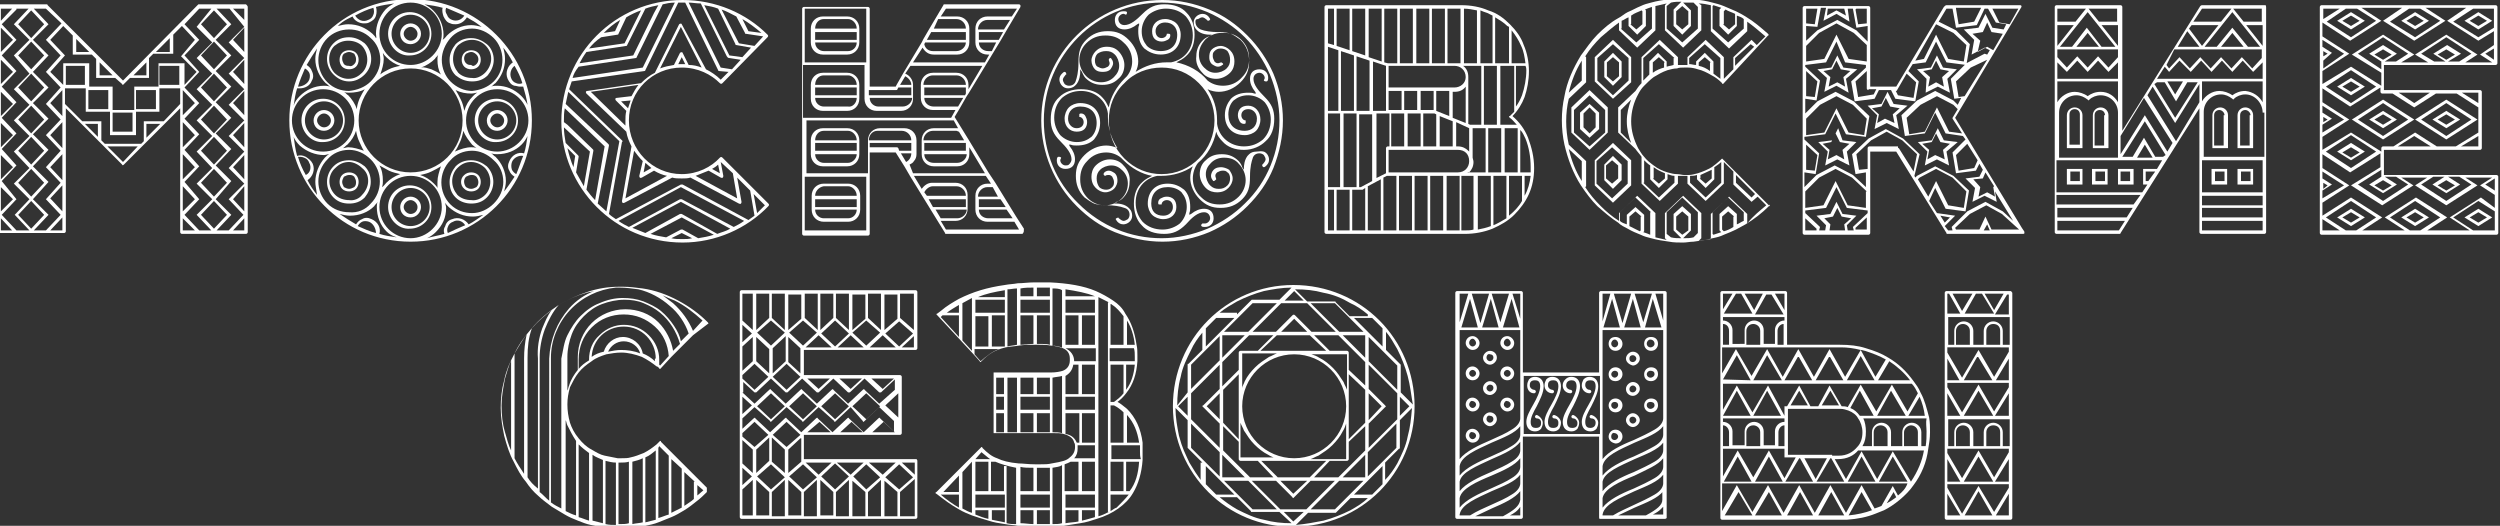 <?xml version="1.0" encoding="utf-8"?>
<!-- Generator: Adobe Illustrator 22.0.0, SVG Export Plug-In . SVG Version: 6.00 Build 0)  -->
<svg version="1.1" id="Слой_1" xmlns="http://www.w3.org/2000/svg" xmlns:xlink="http://www.w3.org/1999/xlink" x="0px" y="0px"
	 viewBox="0 0 288.6 60.7" style="enable-background:new 0 0 288.6 60.7;" xml:space="preserve">
<rect x="0" y="0" width="288.6" height="60.7" fill="#333333" stroke="none"/>
<style type="text/css">
	.st0{fill:#FFFFFF;}
</style>
<g>
	<g>
		<path class="st0" d="M28.6,0.8v26c0,0.1-0.1,0.2-0.2,0.2H21c-0.1,0-0.2-0.1-0.2-0.2V12.5L14.3,19c-0.1,0.1-0.2,0.1-0.2,0l-6.5-6.5
			v14.2c0,0.1-0.1,0.2-0.2,0.2h-7.4c-0.1,0-0.2-0.1-0.2-0.2v-26c0-0.1,0.1-0.2,0.2-0.2h5.4c0,0,0.1,0,0.1,0.1l8.7,8.7l8.6-8.7
			c0,0,0.1-0.1,0.1-0.1h5.5C28.5,0.6,28.6,0.7,28.6,0.8z M0.1,1v1.4L1.4,1H0.1z M0.1,6l1.4-1.4L0.1,3.2V6z M0.1,9.7l1.4-1.4L0.1,6.9
			V9.7z M0.1,13.4l1.4-1.4l-1.4-1.4V13.4z M0.1,17l1.4-1.4l-1.4-1.4V17z M0.1,20.7l1.4-1.4l-1.4-1.4V20.7z M0.1,24.4L1.5,23
			l-1.4-1.4V24.4z M0.1,26.6h1.3l-1.3-1.4V26.6z M1.9,26.6h1.5l-1.7-1.8L3.4,23l-1.8-1.8l1.8-1.8l-1.8-1.9l1.8-1.8l-1.8-1.8l1.8-1.8
			l-1.8-1.8l1.8-1.8L1.6,6.4l1.8-1.8L1.6,2.8L3.3,1H1.9l0,0.1L0.2,2.8l1.7,1.8L0.2,6.4l1.7,1.8l-1.7,1.8l1.7,1.8l-1.7,1.8l1.7,1.8
			l-1.7,1.8l1.7,1.9l-1.7,1.8L1.9,23l-1.7,1.8L1.9,26.6C1.9,26.5,1.9,26.6,1.9,26.6z M2.1,2.8l1.5,1.6l1.5-1.6L3.6,1.2L2.1,2.8z
			 M2.1,6.4L3.6,8l1.5-1.6L3.6,4.8L2.1,6.4z M2.1,10.1l1.5,1.6l1.5-1.6L3.6,8.5L2.1,10.1z M2.1,13.8l1.5,1.6l1.5-1.6l-1.5-1.6
			L2.1,13.8z M2.1,17.4L3.6,19l1.5-1.6l-1.5-1.6L2.1,17.4z M2.1,21.1l1.5,1.6l1.5-1.6l-1.5-1.6L2.1,21.1z M2.1,24.8l1.5,1.6l1.5-1.6
			l-1.5-1.6L2.1,24.8z M5.3,1H3.9l1.7,1.8L3.8,4.6l1.8,1.8L3.8,8.3l1.8,1.8l-1.8,1.8l1.8,1.8l-1.8,1.8l1.8,1.8l-1.8,1.9l1.8,1.8
			L3.8,23l1.8,1.8l-1.7,1.8h1.4L7,24.8l-1.7-1.8L7,21.1l-1.7-1.8L7,17.4l-1.7-1.8L7,13.8l-1.7-1.8L7,10.1L5.3,8.3L7,6.4L5.3,4.6
			l1.8-1.9L5.3,1z M22.5,4.6L21,3L20,4v0v2.2h-2.3l-0.5,0.5V9H15l-0.7,0.7c0,0-0.1,0.1-0.1,0.1c0,0-0.1,0-0.1-0.1L13.3,9h-2.2V6.8
			l-0.5-0.5H8.4V4.1L7.3,3L5.8,4.6l1.7,1.8L5.8,8.3l1.5,1.5V7.3h3V10h2.7v2.7h2.5V10h2.8V7.3h3v2.5l1.4-1.5l-1.8-1.8L22.5,4.6z
			 M5.8,11.9l1.4,1.5v-3L5.8,11.9z M5.8,15.6l1.4,1.5v-3L5.8,15.6z M5.8,19.3l1.4,1.5v-3L5.8,19.3z M5.8,22.9l1.4,1.5v-3L5.8,22.9z
			 M7.2,26.6v-1.5l-1.4,1.5H7.2z M20.8,12v-1.8h-2.4v2.7h-2.7v2.7h-3v-2.7H9.9v-2.7H7.5v1.8L9.5,14h2.2v2.2l0.4,0.4h4.2l0.3-0.3v0
			V14h2.3L20.8,12z M9.8,9.9V7.6H7.6v2.2H9.8z M8.8,6h1.5L8.8,4.5V6z M11.3,14.3H9.8l1.5,1.5V14.3z M12.5,12.6v-2.2h-2.3v2.2H12.5z
			 M11.5,8.7H13l-1.5-1.5V8.7z M15.9,16.9h-3.5l1.8,1.8L15.9,16.9z M15.3,15.3V13H13v2.2H15.3z M15.4,8.7h1.5V7.2L15.4,8.7z
			 M18,12.6v-2.2h-2.3v2.2H18z M16.9,14.3v1.6l1.6-1.6H16.9z M18,6h1.6V4.4L18,6z M20.7,9.9V7.6h-2.3v2.2H20.7z M22.5,11.9l-1.4-1.5
			v2.9L22.5,11.9z M22.5,15.6l-1.4-1.5v2.9L22.5,15.6z M22.5,19.3l-1.4-1.5v2.9L22.5,19.3z M22.5,23l-1.4-1.5v2.9L22.5,23z
			 M21.1,26.6h1.4l-1.4-1.4V26.6z M23,1L23,1L23,1l-1.7,1.8L23,4.6l-1.7,1.8L23,8.3l-1.7,1.8l1.7,1.8l-1.7,1.8l1.7,1.8l-1.7,1.8
			l1.7,1.9l-1.7,1.8L23,23l-1.7,1.8l1.7,1.8h1.4l-1.7-1.8l1.8-1.8l-1.8-1.8l1.8-1.8l-1.8-1.9l1.8-1.8l-1.8-1.8l1.8-1.8l-1.8-1.8
			l1.8-1.8l-1.8-1.8l1.8-1.8l-1.8-1.8L24.4,1H23z M26.2,2.8l-1.5-1.6l-1.5,1.6l1.5,1.6L26.2,2.8z M26.2,6.4l-1.5-1.6l-1.5,1.6
			L24.7,8L26.2,6.4z M26.2,10.1l-1.5-1.6l-1.5,1.6l1.5,1.6L26.2,10.1z M26.2,13.8l-1.5-1.6l-1.5,1.6l1.5,1.6L26.2,13.8z M26.2,17.4
			l-1.5-1.6l-1.5,1.6l1.5,1.6L26.2,17.4z M26.2,21.1l-1.5-1.6l-1.5,1.6l1.5,1.6L26.2,21.1z M26.2,24.8l-1.5-1.6l-1.5,1.6l1.5,1.6
			L26.2,24.8z M26.4,26.6l1.7-1.8L26.4,23l1.8-1.8l-1.8-1.8l1.8-1.9l-1.8-1.8l1.8-1.8l-1.8-1.8l1.8-1.8l-1.8-1.8l1.8-1.8l-1.8-1.8
			l1.8-1.8L26.5,1L26.4,1H25l1.7,1.8l-1.8,1.8l1.8,1.8l-1.8,1.8l1.8,1.8l-1.8,1.8l1.8,1.8l-1.8,1.8l1.8,1.8l-1.8,1.9l1.8,1.8
			L24.9,23l1.8,1.8l-1.7,1.8H26.4z M28.2,3.2l-1.3,1.4L28.2,6V3.2z M28.2,6.9l-1.3,1.4l1.3,1.4V6.9z M28.2,10.5l-1.3,1.4l1.3,1.4
			V10.5z M28.2,14.2l-1.3,1.4l1.3,1.4V14.2z M28.2,17.9l-1.3,1.4l1.3,1.4V17.9z M28.2,21.5L26.9,23l1.3,1.4V21.5z M28.2,26.6v-1.4
			l-1.3,1.4H28.2z M28.2,1h-1.3l1.3,1.3V1z"/>
		<path class="st0" d="M33.4,13.9c0-7.6,6.1-14,14-14c7.7,0,14,6.3,14,14c0,7.8-6.3,14-14,14C39.6,27.9,33.4,21.6,33.4,13.9z
			 M40.9,13.9c0-2-1.6-3.6-3.6-3.6c-2,0-3.6,1.6-3.6,3.6c0,2,1.6,3.6,3.6,3.6C39.3,17.5,40.9,15.9,40.9,13.9z M34.6,11.1
			c0.7-0.7,1.7-1.2,2.8-1.2c0.2,0,0.4,0,0.7,0.1c-0.2-0.1-0.3-0.3-0.5-0.4c-0.7-0.7-1.2-1.7-1.2-2.8c0-0.4,0.1-0.8,0.2-1.2
			c-0.4,0.6-0.8,1.2-1.2,1.9c0.3,0.2,0.5,0.4,0.6,0.7c0.2,0.4,0.2,0.8,0,1.1c-0.2,0.6-0.8,0.9-1.4,0.9c-0.1,0-0.2,0-0.3,0
			c-0.2,0.6-0.3,1.3-0.4,2C34,11.8,34.3,11.4,34.6,11.1z M36.4,21c0-1,0.4-2,1.1-2.8c0.2-0.2,0.3-0.3,0.5-0.4
			c-0.2,0-0.4,0.1-0.6,0.1c-1,0-2-0.4-2.8-1.1c-0.3-0.3-0.6-0.7-0.7-1c0.1,0.7,0.2,1.5,0.4,2.2c0.3-0.1,0.6-0.1,1,0.1
			c0.3,0.2,0.6,0.4,0.8,0.8c0.3,0.7,0,1.5-0.6,1.9c0.3,0.6,0.7,1.2,1.1,1.7C36.5,21.8,36.4,21.4,36.4,21z M35.7,9.2
			c0.1-0.3,0.1-0.6,0-0.8c-0.1-0.2-0.3-0.4-0.5-0.5c-0.3,0.7-0.6,1.4-0.8,2.1C34.9,10,35.5,9.7,35.7,9.2z M35.7,18.8
			c-0.1-0.3-0.3-0.5-0.6-0.6c-0.2-0.1-0.5-0.1-0.7-0.1c0.2,0.7,0.5,1.4,0.9,2.1C35.8,20,36,19.3,35.7,18.8z M34.8,13.9
			c0-1.4,1.1-2.5,2.5-2.5c1.4,0,2.5,1.1,2.5,2.5c0,1.4-1.1,2.5-2.5,2.5C36,16.5,34.8,15.3,34.8,13.9z M39.6,13.9
			c0-1.2-1-2.2-2.2-2.2c-1.2,0-2.2,1-2.2,2.2c0,1.2,1,2.2,2.2,2.2C38.6,16.1,39.6,15.1,39.6,13.9z M36.2,13.9c0-0.6,0.5-1.2,1.2-1.2
			c0.6,0,1.2,0.5,1.2,1.2c0,0.6-0.5,1.2-1.2,1.2C36.7,15.1,36.2,14.6,36.2,13.9z M38.2,13.9c0-0.4-0.4-0.8-0.8-0.8
			c-0.4,0-0.8,0.4-0.8,0.8c0,0.4,0.4,0.8,0.8,0.8C37.8,14.7,38.2,14.4,38.2,13.9z M42.8,9.4c0.7-0.7,1.1-1.6,1.1-2.5
			c0-1-0.4-1.9-1.1-2.5c-0.7-0.7-1.6-1-2.5-1c-1,0-1.9,0.4-2.5,1c-1.4,1.4-1.4,3.7,0,5.1c0.7,0.7,1.6,1,2.5,1
			C41.2,10.4,42.1,10.1,42.8,9.4z M42.8,23.5c1.4-1.4,1.4-3.7,0-5.1c-0.7-0.7-1.6-1.1-2.5-1.1c-1,0-1.9,0.4-2.5,1.1
			c-1.4,1.4-1.4,3.7,0,5.1c0.7,0.7,1.6,1,2.5,1C41.3,24.6,42.2,24.2,42.8,23.5z M38.5,8.6c-1-1-1-2.6,0-3.6c0.5-0.5,1.1-0.7,1.8-0.7
			c0.7,0,1.3,0.3,1.8,0.7c1,1,1,2.6,0,3.6c-0.5,0.5-1.1,0.8-1.8,0.8C39.6,9.4,39,9.1,38.5,8.6z M38.5,22.8c-1-1-1-2.6,0-3.6
			c0.5-0.5,1.1-0.7,1.8-0.7c0.7,0,1.3,0.3,1.8,0.7c0.5,0.5,0.7,1.1,0.7,1.8c0,0.7-0.3,1.3-0.7,1.8c-0.5,0.5-1.1,0.7-1.8,0.7
			C39.6,23.5,39,23.3,38.5,22.8z M41.8,8.4c0.8-0.8,0.8-2.2,0-3.1c-0.4-0.4-1-0.6-1.6-0.6c-0.6,0-1.1,0.2-1.6,0.6
			c-0.8,0.8-0.8,2.2,0,3.1c0.4,0.4,1,0.7,1.6,0.7C40.9,9.1,41.4,8.8,41.8,8.4z M41.8,22.5c0.4-0.4,0.7-1,0.7-1.6
			c0-0.6-0.2-1.1-0.7-1.5c-0.4-0.4-1-0.7-1.5-0.7c-0.6,0-1.1,0.2-1.6,0.7c-0.9,0.8-0.9,2.2,0,3.1c0.4,0.4,1,0.6,1.6,0.6
			C40.9,23.2,41.5,22.9,41.8,22.5z M44.6,26.7c-0.7-0.7-1.1-1.7-1.1-2.8c0-0.2,0-0.4,0.1-0.6c-0.1,0.2-0.3,0.3-0.4,0.5
			c-0.7,0.7-1.7,1.1-2.8,1.1c-0.4,0-0.8-0.1-1.2-0.2c0.6,0.4,1.2,0.8,1.9,1.2c0.2-0.3,0.4-0.5,0.7-0.6c0.3-0.2,0.7-0.2,1.1,0
			c0.7,0.3,1.1,1,0.9,1.7c0.6,0.2,1.3,0.3,2,0.4C45.2,27.2,44.9,27,44.6,26.7z M43.4,3.9c0-1,0.4-2,1.1-2.8c0.3-0.3,0.6-0.5,1-0.7
			c-0.7,0.1-1.4,0.2-2.1,0.4c0.1,0.3,0.1,0.7,0,1c-0.1,0.4-0.4,0.6-0.8,0.8c-0.2,0.1-0.4,0.1-0.6,0.1c-0.5,0-1.1-0.3-1.3-0.8
			c-0.2,0.1-0.4,0.2-0.6,0.3c-0.4,0.2-0.8,0.5-1.1,0.8c0.4-0.1,0.8-0.2,1.2-0.2c1.1,0,2,0.4,2.8,1.1c0.2,0.2,0.3,0.3,0.4,0.5
			C43.5,4.4,43.4,4.1,43.4,3.9z M39.5,7.7c-0.2-0.2-0.3-0.5-0.3-0.8c0-0.3,0.1-0.6,0.3-0.8c0.2-0.2,0.5-0.3,0.8-0.3
			c0.3,0,0.6,0.1,0.8,0.3c0.2,0.2,0.3,0.5,0.3,0.8c0,0.3-0.1,0.6-0.3,0.8C40.9,7.9,40.6,8,40.3,8C40,8,39.7,7.9,39.5,7.7z
			 M39.5,21.8c-0.2-0.2-0.3-0.5-0.3-0.8c0-0.3,0.1-0.6,0.3-0.8c0.2-0.2,0.5-0.3,0.8-0.3c0.3,0,0.6,0.1,0.8,0.3
			c0.2,0.2,0.3,0.5,0.3,0.8c0,0.3-0.1,0.6-0.3,0.8c-0.2,0.2-0.5,0.3-0.8,0.3C40,22.1,39.7,22,39.5,21.8z M40.9,7.4
			c0.2-0.2,0.2-0.4,0.2-0.6c0-0.2-0.1-0.4-0.2-0.6C40.7,6.1,40.5,6,40.3,6c-0.2,0-0.4,0.1-0.6,0.2c-0.2,0.2-0.2,0.4-0.2,0.6
			c0,0.2,0.1,0.4,0.2,0.6c0.2,0.2,0.4,0.2,0.6,0.2C40.5,7.7,40.7,7.6,40.9,7.4z M40.9,21.6c0.2-0.2,0.2-0.4,0.2-0.6
			c0-0.2-0.1-0.4-0.2-0.6c-0.2-0.2-0.4-0.2-0.6-0.2c-0.2,0-0.4,0.1-0.6,0.2c-0.1,0.2-0.2,0.4-0.2,0.6c0,0.2,0.1,0.4,0.2,0.6
			c0.2,0.1,0.4,0.2,0.6,0.2C40.5,21.8,40.7,21.7,40.9,21.6z M41.5,11.4c0.2-0.4,0.4-0.8,0.6-1.1c-0.5,0.3-1.2,0.4-1.8,0.4
			c-0.2,0-0.4,0-0.6-0.1c0.2,0.1,0.3,0.3,0.5,0.4c0.4,0.4,0.8,1,1,1.6C41.2,12.3,41.3,11.9,41.5,11.4z M41.5,16.4
			c-0.2-0.4-0.3-0.8-0.4-1.3c-0.2,0.6-0.5,1.1-1,1.6c-0.2,0.1-0.3,0.3-0.5,0.4c0.2,0,0.4-0.1,0.6-0.1c0.6,0,1.2,0.2,1.8,0.4
			C41.8,17.1,41.7,16.8,41.5,16.4z M43.1,1.7c0.1-0.2,0.1-0.5,0-0.8c-0.7,0.2-1.4,0.5-2.1,0.9c0.3,0.5,0.9,0.8,1.5,0.5
			C42.8,2.2,43,2,43.1,1.7z M42.6,25.6c-0.3-0.1-0.6-0.1-0.8,0c-0.2,0.1-0.4,0.3-0.5,0.5c0.7,0.3,1.3,0.6,2.1,0.8
			C43.4,26.4,43.1,25.8,42.6,25.6z M53.4,13.9c0-3.3-2.7-6-6-6c-3.4,0-6,2.8-6,6c0,3.3,2.7,6,6,6C50.7,19.9,53.4,17.3,53.4,13.9z
			 M51,3.9c0-2-1.6-3.6-3.6-3.6c-2,0-3.6,1.6-3.6,3.6c0,2,1.6,3.6,3.6,3.6C49.3,7.5,51,5.9,51,3.9z M44.9,8c0.4-0.2,0.8-0.3,1.3-0.4
			c-0.6-0.2-1.1-0.5-1.6-1c-0.2-0.2-0.3-0.3-0.4-0.5c0,0.2,0.1,0.4,0.1,0.7c0,0.6-0.2,1.2-0.4,1.8C44.1,8.4,44.5,8.2,44.9,8z
			 M51,23.9c0-2-1.6-3.6-3.6-3.6c-2,0-3.6,1.6-3.6,3.6c0,2,1.6,3.6,3.6,3.6C49.3,27.5,51,25.9,51,23.9z M44.6,21.1
			c0.4-0.4,1-0.8,1.6-1c-0.4-0.1-0.9-0.2-1.3-0.4c-0.4-0.2-0.7-0.4-1.1-0.6c0.3,0.5,0.4,1.1,0.4,1.8c0,0.2,0,0.4-0.1,0.7
			C44.3,21.5,44.4,21.3,44.6,21.1z M44.8,3.9c0-1.4,1.1-2.5,2.5-2.5c1.4,0,2.5,1.1,2.5,2.5s-1.1,2.5-2.5,2.5
			C46,6.5,44.8,5.3,44.8,3.9z M44.8,23.9c0-1.4,1.1-2.5,2.5-2.5c1.4,0,2.5,1.1,2.5,2.5c0,1.4-1.1,2.5-2.5,2.5
			C46,26.5,44.8,25.3,44.8,23.9z M49.6,3.9c0-1.2-1-2.2-2.2-2.2c-1.2,0-2.2,1-2.2,2.2c0,1.2,1,2.2,2.2,2.2
			C48.6,6.1,49.6,5.1,49.6,3.9z M49.6,23.9c0-1.2-1-2.2-2.2-2.2c-1.2,0-2.2,1-2.2,2.2c0,1.2,1,2.2,2.2,2.2
			C48.6,26.1,49.6,25.1,49.6,23.9z M46.2,3.9c0-0.6,0.5-1.2,1.2-1.2c0.6,0,1.2,0.5,1.2,1.2S48,5.1,47.4,5.1
			C46.7,5.1,46.2,4.6,46.2,3.9z M46.2,23.9c0-0.6,0.5-1.2,1.2-1.2c0.6,0,1.2,0.5,1.2,1.2c0,0.6-0.5,1.2-1.2,1.2
			C46.7,25.1,46.2,24.6,46.2,23.9z M48.2,3.9c0-0.4-0.4-0.8-0.8-0.8c-0.4,0-0.8,0.4-0.8,0.8s0.4,0.8,0.8,0.8
			C47.8,4.7,48.2,4.4,48.2,3.9z M48.2,23.9c0-0.4-0.4-0.8-0.8-0.8c-0.4,0-0.8,0.4-0.8,0.8c0,0.4,0.4,0.8,0.8,0.8
			C47.8,24.7,48.2,24.4,48.2,23.9z M50.5,6.9c0-0.2,0-0.4,0.1-0.6c-0.1,0.2-0.3,0.3-0.4,0.5c-0.4,0.4-1,0.8-1.6,1
			C49,7.7,49.4,7.9,49.8,8c0.4,0.2,0.7,0.3,1.1,0.6C50.6,8.1,50.5,7.5,50.5,6.9z M50.5,21c0-0.6,0.2-1.2,0.4-1.8
			c-0.3,0.2-0.7,0.4-1.1,0.6c-0.4,0.2-0.8,0.3-1.3,0.4c0.6,0.2,1.1,0.5,1.6,1c0.2,0.2,0.3,0.3,0.4,0.5C50.5,21.4,50.5,21.2,50.5,21z
			 M51.6,4.1c0.7-0.7,1.7-1.2,2.8-1.2c0.4,0,0.8,0.1,1.2,0.2c-0.4-0.3-0.8-0.6-1.2-0.8L53.9,2c-0.3,0.5-0.8,0.8-1.3,0.8
			c-0.2,0-0.4,0-0.6-0.1c-0.4-0.1-0.6-0.4-0.8-0.8c-0.1-0.3-0.2-0.7-0.1-1c-0.7-0.2-1.4-0.3-2.1-0.4c0.4,0.2,0.7,0.4,1,0.7
			c0.7,0.7,1.2,1.7,1.2,2.8c0,0.2,0,0.4-0.1,0.6C51.4,4.4,51.5,4.2,51.6,4.1z M51.3,27c-0.1-0.3-0.1-0.6,0.1-0.9
			c0.1-0.4,0.4-0.7,0.8-0.8c0.7-0.3,1.5,0,1.9,0.6c0.6-0.3,1.1-0.7,1.7-1.1c-0.4,0.1-0.8,0.2-1.2,0.2c-1.1,0-2-0.4-2.8-1.1
			c-0.2-0.2-0.3-0.3-0.4-0.5c0,0.2,0.1,0.4,0.1,0.6c0,1.1-0.4,2-1.2,2.8c-0.3,0.3-0.6,0.5-1,0.7C49.9,27.3,50.6,27.2,51.3,27z
			 M57,9.4c0.7-0.7,1-1.6,1-2.5c0-1-0.4-1.9-1-2.5c-0.7-0.7-1.6-1.1-2.5-1.1c-1,0-1.9,0.4-2.5,1.1s-1,1.6-1,2.5c0,1,0.4,1.9,1,2.5
			c0.7,0.7,1.6,1.1,2.5,1.1C55.4,10.4,56.3,10.1,57,9.4z M57,23.5c0.7-0.7,1.1-1.6,1.1-2.5c0-1-0.4-1.9-1.1-2.5
			c-0.7-0.7-1.6-1.1-2.5-1.1c-1,0-1.9,0.4-2.5,1.1c-1.4,1.4-1.4,3.7,0,5.1c0.7,0.7,1.6,1,2.5,1C55.4,24.6,56.3,24.2,57,23.5z
			 M53.6,1.8c-0.7-0.3-1.4-0.6-2.1-0.9c-0.1,0.3-0.1,0.5,0.1,0.8c0.1,0.3,0.3,0.5,0.6,0.6C52.7,2.5,53.3,2.3,53.6,1.8z M53.7,26
			c-0.3-0.5-0.9-0.7-1.4-0.4c-0.3,0.1-0.5,0.3-0.6,0.6c-0.1,0.2-0.1,0.5,0,0.7C52.3,26.6,53,26.3,53.7,26z M52.6,8.7
			c-0.5-0.5-0.7-1.1-0.7-1.8c0-0.7,0.3-1.3,0.7-1.8c0.5-0.5,1.1-0.7,1.8-0.7c0.7,0,1.3,0.3,1.8,0.7C56.7,5.5,57,6.2,57,6.9
			c0,0.7-0.3,1.3-0.7,1.8c-0.5,0.5-1.1,0.7-1.8,0.7C53.7,9.4,53.1,9.1,52.6,8.7z M52.6,22.8c-0.5-0.5-0.7-1.1-0.7-1.8
			c0-0.7,0.3-1.3,0.7-1.8c0.5-0.5,1.1-0.7,1.8-0.7c0.7,0,1.3,0.3,1.8,0.7c1,1,1,2.6,0,3.6c-0.5,0.5-1.1,0.7-1.8,0.7
			C53.8,23.5,53.1,23.3,52.6,22.8z M56,8.4c0.4-0.4,0.7-1,0.7-1.6c0-0.6-0.2-1.1-0.7-1.6c-0.4-0.4-1-0.6-1.5-0.6
			c-0.6,0-1.1,0.2-1.6,0.6c-0.4,0.4-0.6,1-0.6,1.6c0,0.6,0.2,1.1,0.6,1.6c0.4,0.4,1,0.6,1.6,0.6C55,9.1,55.6,8.8,56,8.4z M56,22.5
			c0.8-0.8,0.8-2.2,0-3.1c-0.4-0.4-1-0.7-1.6-0.7c-0.6,0-1.1,0.2-1.6,0.7c-0.4,0.4-0.6,1-0.6,1.5c0,0.6,0.2,1.1,0.6,1.6
			c0.4,0.4,1,0.6,1.6,0.6C55,23.2,55.6,22.9,56,22.5z M54.6,11.1c0.2-0.2,0.3-0.3,0.5-0.4c-0.2,0-0.4,0.1-0.7,0.1
			c-0.6,0-1.2-0.1-1.8-0.4c0.2,0.3,0.4,0.7,0.6,1.1c0.2,0.4,0.3,0.8,0.4,1.3C53.8,12.1,54.1,11.6,54.6,11.1z M54.4,17
			c0.2,0,0.4,0,0.6,0.1l-0.5-0.4c-0.4-0.5-0.8-1-1-1.6c-0.1,0.4-0.2,0.9-0.4,1.3c-0.2,0.4-0.3,0.7-0.6,1.1
			C53.2,17.2,53.8,17,54.4,17z M53.6,7.7c-0.4-0.4-0.4-1.2,0-1.6c0.2-0.2,0.5-0.3,0.8-0.3c0.3,0,0.6,0.1,0.8,0.3
			c0.4,0.4,0.4,1.2,0,1.6C55,7.9,54.7,8,54.4,8C54.1,8,53.8,7.9,53.6,7.7z M53.6,21.8c-0.5-0.4-0.5-1.2,0-1.6
			c0.2-0.2,0.5-0.3,0.8-0.3c0.3,0,0.6,0.1,0.8,0.3c0.4,0.4,0.4,1.2,0,1.6c-0.2,0.2-0.5,0.3-0.8,0.3C54.1,22.1,53.8,22,53.6,21.8z
			 M55,7.4c0.3-0.3,0.3-0.8,0-1.1C54.8,6.1,54.6,6,54.4,6c-0.2,0-0.4,0.1-0.6,0.2c-0.3,0.3-0.3,0.8,0,1.1c0.2,0.2,0.4,0.2,0.6,0.2
			C54.6,7.7,54.8,7.6,55,7.4z M55,21.6c0.3-0.3,0.3-0.8,0-1.2c-0.2-0.2-0.4-0.2-0.6-0.2c-0.2,0-0.4,0.1-0.6,0.2
			c-0.3,0.3-0.3,0.8,0,1.2c0.2,0.1,0.3,0.2,0.6,0.2C54.6,21.8,54.8,21.7,55,21.6z M61,13.9c0-2-1.6-3.6-3.6-3.6
			c-2,0-3.6,1.6-3.6,3.6c0,2,1.6,3.6,3.6,3.6C59.3,17.5,61,15.9,61,13.9z M54.8,13.9c0-1.4,1.1-2.5,2.5-2.5c1.4,0,2.5,1.1,2.5,2.5
			c0,1.4-1.1,2.5-2.5,2.5C56,16.5,54.8,15.3,54.8,13.9z M59.6,13.9c0-1.2-1-2.2-2.2-2.2c-1.2,0-2.2,1-2.2,2.2c0,1.2,1,2.2,2.2,2.2
			C58.6,16.1,59.6,15.1,59.6,13.9z M56.2,13.9c0-0.6,0.5-1.2,1.2-1.2c0.6,0,1.2,0.5,1.2,1.2c0,0.6-0.5,1.2-1.2,1.2
			C56.7,15.1,56.2,14.6,56.2,13.9z M58.2,13.9c0-0.4-0.4-0.8-0.8-0.8c-0.4,0-0.8,0.4-0.8,0.8c0,0.4,0.4,0.8,0.8,0.8
			C57.8,14.7,58.2,14.4,58.2,13.9z M60.4,10C60.3,10,60.2,10,60,10c-0.2,0-0.4-0.1-0.6-0.1c-0.4-0.1-0.6-0.4-0.8-0.8
			c-0.3-0.7,0-1.5,0.6-1.9c-0.3-0.6-0.7-1.2-1.1-1.7c0.1,0.4,0.2,0.8,0.2,1.3c0,1.1-0.4,2-1.1,2.8c-0.2,0.1-0.3,0.3-0.5,0.4
			c0.2-0.1,0.4-0.1,0.7-0.1c1,0,2,0.4,2.8,1.2c0.3,0.3,0.5,0.6,0.7,1C60.8,11.4,60.6,10.7,60.4,10z M59.4,20.4
			c-0.3-0.2-0.5-0.4-0.6-0.7c-0.2-0.3-0.2-0.7,0-1.1c0.3-0.7,1-1.1,1.7-0.9c0.2-0.6,0.3-1.3,0.4-2c-0.2,0.4-0.4,0.7-0.7,1
			c-0.7,0.7-1.7,1.1-2.8,1.1c-0.2,0-0.4,0-0.7-0.1c0.2,0.1,0.3,0.3,0.5,0.4c0.7,0.7,1.2,1.7,1.2,2.8c0,0.4-0.1,0.8-0.2,1.2
			C58.6,21.6,59,21,59.4,20.4z M59.4,7.6C59,7.9,58.8,8.5,59,9c0.1,0.3,0.3,0.5,0.6,0.6c0.2,0.1,0.5,0.1,0.7,0
			C60.1,8.9,59.8,8.3,59.4,7.6z M60.4,18c-0.5-0.1-1.1,0.2-1.3,0.7c-0.1,0.3-0.1,0.6,0,0.9c0.1,0.2,0.3,0.4,0.5,0.5
			C59.9,19.4,60.1,18.7,60.4,18z"/>
		<path class="st0" d="M78.8,28c-7.8,0-14-6.3-14-14c0-7.7,6.2-14,14-14c3.8,0,7.3,1.5,9.8,4c0.1,0.1,0.1,0.2,0,0.3l-5.2,5.3
			c-0.1,0.1-0.2,0.1-0.3,0c-1-1-2.5-1.8-4.4-1.8c-3.4,0-6.1,2.7-6.1,6.1c0,3.4,2.7,6.2,6.1,6.2c1.8,0,3.4-0.8,4.4-1.9
			c0.1-0.1,0.2-0.1,0.3,0l5.3,5.3c0.1,0.1,0.1,0.2,0,0.3C86.2,26.4,82.6,28,78.8,28z M67.7,21.9c0.3,0.4,0.6,0.8,1,1.2l1.1-6.2
			l-4.6-4.4c-0.1,0.5-0.1,0.9-0.1,1.4v0.2l0.4,0.3l2.9,2.8c0.1,0.1,0.1,0.1,0.1,0.2L67.7,21.9z M66.5,19.9c0.3,0.5,0.6,1.1,0.9,1.6
			l0.7-4l-3-2.8c0,0.6,0.1,1.2,0.2,1.8l1.4,1.4c0.1,0.1,0.1,0.1,0.1,0.2L66.5,19.9z M70,24.4l1.5-8.1l-5.9-5.7
			c-0.1,0.5-0.2,0.9-0.3,1.4l4.9,4.6c0.1,0.1,0.1,0.1,0.1,0.2L69,23.5C69.3,23.8,69.7,24.1,70,24.4z M65.5,17.1
			c0.2,0.8,0.4,1.5,0.7,2.2l0.2-1.3L65.5,17.1z M70.3,24.7c0.2,0.2,0.5,0.4,0.8,0.6l7.5-4c0.1,0,0.1,0,0.2,0l7.6,4.1l0.7-0.5
			l-0.5-2.9l-1.5-1.5l0.5,2.8c0,0.2-0.1,0.3-0.3,0.2l-5.6-3c-0.3,0.1-0.6,0.1-1,0.1c-0.4,0-0.8,0-1.1-0.1l-5.5,2.9
			c-0.2,0.1-0.3,0-0.3-0.2l1.1-6.3c-0.3-0.6-0.5-1.1-0.6-1.7l-4.6-4.4c-0.1-0.1-0.1-0.3,0.1-0.3l6.2-0.9c0.5-0.5,1-0.9,1.6-1.2
			l2.8-5.6c0.1-0.1,0.3-0.1,0.3,0L81.5,8c0.6,0.3,1.2,0.7,1.7,1.2l0.9-0.9L83,8.2c-0.1,0-0.1-0.1-0.1-0.1l-3.8-7.8h-0.3
			c-0.2,0-0.3,0-0.5,0l-3.8,7.8c0,0.1-0.1,0.1-0.1,0.1l-8.4,1.2c-0.1,0.3-0.2,0.6-0.3,0.9l6.1,5.9c0.1,0.1,0.1,0.1,0,0.2L70.3,24.7z
			 M66.1,9l8.1-1.2l3.7-7.5c-0.5,0-1,0.1-1.4,0.2l-3,6.1c0,0.1-0.1,0.1-0.1,0.1l-6.6,1C66.4,8.2,66.2,8.6,66.1,9z M66.9,7.3l6.2-0.9
			l2.4-4.9L76,0.6c-0.5,0.1-1,0.2-1.5,0.4l-2.1,4.2c0,0.1-0.1,0.1-0.1,0.1L67.7,6C67.4,6.4,67.1,6.9,66.9,7.3z M68,5.6L72.1,5
			l1.9-3.8c-0.6,0.2-1.2,0.5-1.7,0.8l-0.9,1.9c0,0.1-0.1,0.1-0.1,0.1l-1.9,0.3C68.8,4.7,68.4,5.1,68,5.6z M73.7,9.8l-5.5,0.8l4,3.9
			c0-0.2,0-0.4,0-0.6c0-0.3,0-0.7,0.1-1.1l-1.2-1.2c-0.1-0.1-0.1-0.3,0.1-0.3l1.7-0.2C73.1,10.7,73.4,10.2,73.7,9.8z M71.6,2.3
			c-0.7,0.4-1.3,0.9-1.9,1.5L71,3.6L71.6,2.3z M84.7,26.2c0.4-0.2,0.8-0.4,1.2-0.7l-7.3-3.9l-7.2,3.9c0.4,0.3,0.8,0.5,1.2,0.7
			l5.9-3.2c0.1,0,0.1,0,0.2,0L84.7,26.2z M71.7,11.7l0.8,0.8c0.1-0.3,0.2-0.6,0.3-0.9L71.7,11.7z M74.2,18.6c-0.4-0.4-0.7-0.8-1-1.2
			l-1,5.5l4.8-2.6c-0.5-0.1-1-0.3-1.5-0.6l-1.4,0.8c-0.2,0.1-0.3,0-0.3-0.2L74.2,18.6z M82.8,27c0.5-0.2,1-0.3,1.5-0.6l-5.7-3.1
			l-5.6,3c0.5,0.2,1,0.4,1.5,0.6l4-2.2c0.1,0,0.1,0,0.2,0L82.8,27z M74.3,19.9l0.9-0.5c-0.2-0.2-0.5-0.4-0.7-0.6L74.3,19.9z
			 M78.8,26.5l1.8,1c0.6-0.1,1.2-0.2,1.8-0.4l-3.7-2l-3.6,1.9c0.6,0.2,1.2,0.3,1.8,0.4l1.7-0.9C78.7,26.5,78.7,26.5,78.8,26.5z
			 M81,7.8l-2.4-4.7l-2.4,4.8c0.5-0.2,1-0.3,1.6-0.4l0.7-1.4c0.1-0.1,0.3-0.1,0.3,0l0.7,1.4C80,7.5,80.5,7.6,81,7.8z M78.8,27.6
			c0.4,0,0.7,0,1.1-0.1l-1.2-0.6l-1.2,0.6C77.9,27.6,78.3,27.6,78.8,27.6z M79.1,7.4l-0.4-0.8l-0.4,0.8C78.5,7.4,78.8,7.4,79.1,7.4z
			 M79.5,0.3l3.7,7.5L84.5,8l1-1.1l-1.3-0.2c-0.2,0-0.2-0.1-0.3-0.2l-3-6.1C80.4,0.4,79.9,0.3,79.5,0.3z M83.2,18.7l0.3,1.6
			c0,0.2-0.1,0.3-0.3,0.2l-1.4-0.8c-0.5,0.2-1,0.4-1.5,0.6l4.8,2.6L84.6,20L83.2,18.7L83.2,18.7z M81.3,0.6L81.3,0.6l2.9,5.8
			l0.8,0.1l0.7,0.1l1-1.1l-1.7-0.3c-0.1,0-0.1,0-0.1-0.1c0,0,0,0,0,0L82.9,1C82.4,0.8,81.9,0.7,81.3,0.6z M82.2,19.5l0.9,0.5l-0.2-1
			C82.7,19.2,82.4,19.4,82.2,19.5z M85.3,5l1.8,0.3l1-1.1l-2-0.3c-0.1,0-0.1,0-0.1-0.1l-1-1.9c-0.6-0.3-1.1-0.6-1.7-0.8L85.3,5z
			 M85.7,2.2l0.7,1.4l1.5,0.2C87.2,3.2,86.4,2.6,85.7,2.2z M88.3,23.7L87,22.4l0.4,2.2C87.7,24.3,88,24,88.3,23.7z"/>
		<path class="st0" d="M118.1,26.9c0,0.1-0.1,0.1-0.2,0.1h-8.7c-0.1,0-0.1,0-0.1-0.1l-0.8-1.3l-1.6-2.6l-1.6-2.6l-0.7-1.2l-1-1.6h-3
			v9.4c0,0.1-0.1,0.2-0.2,0.2h-7.4c-0.1,0-0.2-0.1-0.2-0.2v-26c0-0.1,0.1-0.2,0.2-0.2h7.4c0.1,0,0.2,0.1,0.2,0.2V10h3l0.1-0.2
			l0.8-1.4l2.1-3.5l0.2-0.4l0.7-1.2l1.6-2.7c0-0.1,0.1-0.1,0.1-0.1h8.6c0.1,0,0.1,0,0.2,0.1c0,0.1,0,0.1,0,0.2l-1.6,2.7l-0.7,1.2
			l-3.7,6.1l-0.2,0.3l-0.8,1.4l-0.6,1v0l1.6,2.6l0,0l2.3,3.8l0.8,1.2l1.6,2.6l0.8,1.3l0.9,1.4C118.2,26.7,118.2,26.8,118.1,26.9z
			 M92.9,7.2h7.1V1h-7.1V7.2z M92.9,13.6h16.9l0.5-0.9h-2.6c-0.8,0-1.4-0.6-1.4-1.4V9.8c0-0.8,0.6-1.4,1.4-1.4h2.7
			c0.8,0,1.4,0.6,1.4,1.4v0.5l1.6-2.7h-8.3l-0.6,0.9c0.5,0.2,0.9,0.7,0.9,1.3v1.6c0,0.8-0.6,1.4-1.4,1.4h-2.8
			c-0.8,0-1.4-0.6-1.4-1.4v-1V7.5h-7.1V13.6z M105.4,20h8.3l-1.8-3v0.8c0,0.8-0.6,1.4-1.4,1.4h-2.7c-0.8,0-1.4-0.6-1.4-1.4v-1.6
			c0-0.8,0.6-1.4,1.4-1.4h2.7h0.1l-0.5-0.9h-17V20h7.1v-2.9h0v-0.9c0-0.8,0.6-1.4,1.4-1.4h2.8c0.8,0,1.4,0.6,1.4,1.4v1.6
			c0,0.3-0.1,0.6-0.3,0.8c-0.1,0.2-0.3,0.3-0.5,0.4L105.4,20z M100,20.4h-7.1v6.2h7.1V20.4z M99.2,3.3v1.6c0,0.8-0.6,1.4-1.4,1.4
			h-2.8c-0.8,0-1.4-0.6-1.4-1.4V3.3c0-0.8,0.6-1.4,1.4-1.4h2.8C98.6,1.9,99.2,2.5,99.2,3.3z M99.2,9.8v1.6c0,0.8-0.6,1.4-1.4,1.4
			h-2.8c-0.8,0-1.4-0.6-1.4-1.4V9.8c0-0.8,0.6-1.4,1.4-1.4h2.8C98.6,8.4,99.2,9,99.2,9.8z M99.2,16.2v1.6c0,0.8-0.6,1.4-1.4,1.4
			h-2.8c-0.8,0-1.4-0.6-1.4-1.4v-1.6c0-0.8,0.6-1.4,1.4-1.4h2.8C98.6,14.8,99.2,15.4,99.2,16.2z M93.7,24.2v-1.6
			c0-0.8,0.6-1.4,1.4-1.4h2.8c0.8,0,1.4,0.6,1.4,1.4v1.6c0,0.8-0.6,1.4-1.4,1.4h-2.8C94.3,25.6,93.7,25,93.7,24.2z M98.9,3.3
			c0-0.6-0.5-1.1-1-1.1h-2.8c-0.6,0-1,0.5-1,1.1H98.9z M98.9,3.7h-4.8v0.9h4.8V3.7z M98.9,4.9h-4.8c0,0.6,0.5,1,1,1h2.8
			C98.4,5.9,98.9,5.5,98.9,4.9z M98.9,9.8c0-0.6-0.5-1.1-1-1.1h-2.8c-0.6,0-1,0.5-1,1.1H98.9z M98.9,10.1h-4.8V11h4.8V10.1z
			 M98.9,11.3h-4.8c0,0.6,0.5,1,1,1h2.8C98.4,12.4,98.9,11.9,98.9,11.3z M98.9,16.2c0-0.6-0.5-1.1-1-1.1h-2.8c-0.6,0-1,0.5-1,1.1
			H98.9z M98.9,16.5h-4.8v0.9h4.8V16.5z M98.9,17.8h-4.8c0,0.6,0.5,1,1,1h2.8C98.4,18.8,98.9,18.3,98.9,17.8z M94.1,22.6h4.8
			c0-0.6-0.5-1.1-1-1.1h-2.8C94.5,21.6,94.1,22.1,94.1,22.6z M94.1,23.9h4.8V23h-4.8V23.9z M94.1,24.2c0,0.6,0.5,1,1,1h2.8
			c0.6,0,1-0.5,1-1H94.1z M100.4,11h4.8v-0.9h-1.5l-0.1,0.2c0,0.1-0.1,0.1-0.2,0.1h-3.1V11z M100.4,11.3c0,0.6,0.5,1,1,1h2.8
			c0.6,0,1.1-0.5,1.1-1H100.4z M105.2,16.2c0-0.6-0.5-1.1-1.1-1.1h-2.8c-0.6,0-1,0.5-1,1.1H105.2z M103.8,17.4h1.4v-0.9h-4.8v0.5
			h3.1c0.1,0,0.1,0,0.2,0.1L103.8,17.4z M103.9,9.8h1.3c0-0.4-0.3-0.8-0.7-1L103.9,9.8z M104.6,18.7c0.4-0.2,0.6-0.6,0.6-1H104
			L104.6,18.7z M105.4,7.2h8.3l0.5-0.9H114c-0.8,0-1.4-0.6-1.4-1.4V3.3c0-0.8,0.6-1.4,1.4-1.4h2.7h0.1l0.6-0.9h-8.2l-0.6,0.9h1.9
			c0.8,0,1.4,0.6,1.4,1.4v1.6c0,0.8-0.6,1.4-1.4,1.4h-2.7c-0.6,0-1-0.3-1.3-0.8L105.4,7.2z M117.7,26.6l-0.6-1c-0.1,0-0.2,0-0.3,0
			H114c-0.8,0-1.4-0.6-1.4-1.4v-1.6c0-0.8,0.6-1.4,1.4-1.4h0.4l-0.6-0.9h-8.3l0.9,1.5c0.3-0.4,0.7-0.7,1.2-0.7h2.7
			c0.8,0,1.4,0.6,1.4,1.4v1.6c0,0.8-0.6,1.4-1.4,1.4h-1.7l0.6,1H117.7z M111.5,9.8c0-0.6-0.5-1.1-1.1-1.1h-2.7
			c-0.6,0-1.1,0.5-1.1,1.1H111.5z M111.5,10.1h-4.8V11h4.7l0.1-0.2V10.1z M111.2,11.3h-4.5c0,0.6,0.5,1,1.1,1h2.7h0.1L111.2,11.3z
			 M110.7,15.2c-0.1,0-0.2-0.1-0.3-0.1h-2.7c-0.6,0-1.1,0.5-1.1,1.1h4.7L110.7,15.2z M111.5,17.4v-0.9h-4.8v0.9H111.5z M106.7,17.8
			c0,0.6,0.5,1,1.1,1h2.7c0.6,0,1.1-0.5,1.1-1H106.7z M106.7,5.1c0.1,0.5,0.5,0.8,1,0.8h2.7c0.6,0,1.1-0.5,1.1-1h-4.7L106.7,5.1z
			 M107,22.6h4.5c0-0.6-0.5-1.1-1.1-1.1h-2.7c-0.4,0-0.8,0.3-1,0.7L107,22.6z M107,4.6h4.5V3.7h-4L107,4.6z M107.7,23.9h3.8V23h-4.3
			L107.7,23.9z M107.8,3.3h3.7c0-0.6-0.5-1.1-1.1-1.1h-2.1L107.8,3.3z M108.6,25.2h1.9c0.6,0,1.1-0.5,1.1-1h-3.6L108.6,25.2z
			 M116.6,2.3H114c-0.6,0-1.1,0.5-1.1,1.1h3L116.6,2.3z M115.8,3.7H113v0.9h2.3L115.8,3.7z M115,4.9H113c0,0.6,0.5,1,1.1,1h0.4
			L115,4.9z M114.6,21.6H114c-0.6,0-1.1,0.5-1.1,1.1h2.3L114.6,21.6z M115.5,23H113v0.9h3.1L115.5,23z M116.2,24.2H113
			c0,0.6,0.5,1,1.1,1h2.7h0.1L116.2,24.2z"/>
		<path class="st0" d="M148.1,13.9c0,1.9-0.4,3.7-1.1,5.5c-0.7,1.7-1.7,3.1-3,4.4c-1.3,1.3-2.8,2.3-4.4,3c-1.7,0.7-3.5,1.1-5.4,1.1
			c-1.9,0-3.7-0.4-5.5-1.1c-1.7-0.7-3.1-1.7-4.4-3c-2.6-2.6-4.1-6.2-4.1-9.9c0-7.7,6.3-13.9,14-13.9c1.9,0,3.7,0.4,5.4,1.1
			c1.7,0.7,3.1,1.7,4.4,3c1.3,1.3,2.3,2.8,3,4.4C147.7,10.2,148.1,12,148.1,13.9z M147.7,13.9c0-1.8-0.4-3.6-1.1-5.3
			c-0.7-1.6-1.7-3.1-2.9-4.3c-1.2-1.2-2.7-2.2-4.3-2.9c-1.7-0.7-3.4-1.1-5.3-1.1c-7.5,0-13.6,6.1-13.6,13.6c0,3.7,1.4,7.1,4,9.6
			c2.6,2.6,6,4,9.6,4c1.8,0,3.6-0.4,5.3-1.1c1.6-0.7,3.1-1.7,4.3-2.9C146.3,21,147.7,17.5,147.7,13.9z M146.2,17.7
			c0.2,0.2,0.3,0.5,0.3,0.7c0,0.3-0.1,0.5-0.3,0.7c-0.1,0.1-0.2,0.2-0.3,0.2c-0.1,0-0.2-0.1-0.2-0.3c0.1,0,0.1-0.1,0.2-0.2
			c0.1-0.1,0.2-0.3,0.2-0.4c0-0.2-0.1-0.3-0.2-0.5c-0.1-0.1-0.3-0.2-0.5-0.2c-0.4,0-0.7,0.2-0.8,0.6c-0.1,0.3-0.3,0.9-0.3,2.1
			c0,1.2-0.2,1.9-0.9,2.6c-0.7,0.7-1.5,1-2.5,1c-1,0-1.7-0.3-2.4-1c-0.7-0.7-1.1-1.6-1.1-2.5c0-0.4,0.1-0.9,0.3-1.3
			c-1,0.7-2.3,1.1-3.6,1.1c-0.2,0-0.3,0-0.5,0c-1.5,0.3-2.5,1.5-2.5,3.1c0,0.9,0.3,1.6,0.8,2.2c0.6,0.6,1.4,0.9,2.3,0.9
			c0.8,0,1.5-0.3,2-0.7c0.5-0.5,0.8-1.2,0.8-1.9c0-0.7-0.2-1.2-0.6-1.7c-0.4-0.4-1-0.6-1.6-0.6c-1.2,0-1.9,0.7-1.9,1.9
			c0,0.9,0.5,1.4,1.4,1.4c0.3,0,0.6-0.1,0.8-0.3c0.2-0.2,0.3-0.4,0.3-0.7c0-0.5-0.3-0.8-0.7-0.8c-0.3,0-0.6,0.2-0.6,0.5
			c-0.1,0-0.1,0-0.2,0c-0.1,0-0.1,0-0.1,0c-0.1,0-0.1-0.1-0.1-0.2c0-0.2,0.1-0.4,0.3-0.5c0.2-0.1,0.4-0.2,0.7-0.2
			c0.3,0,0.6,0.1,0.8,0.3c0.2,0.2,0.3,0.5,0.3,0.9c0,0.8-0.6,1.4-1.5,1.4c-0.5,0-1-0.2-1.3-0.5c-0.3-0.3-0.5-0.8-0.5-1.3
			c0-1.4,0.9-2.3,2.3-2.3c0.8,0,1.4,0.3,1.9,0.7c0.5,0.5,0.7,1.2,0.7,2c0,0.2,0,0.5-0.1,0.7l0,0.2l0.2-0.1c0.5-0.4,1-0.6,1.5-0.6
			c0.7,0,1.1,0.4,1.1,1.1c0,0.6-0.4,1-1,1c-0.2,0-0.3,0-0.4-0.1c-0.1-0.1,0-0.2,0.1-0.3c0.1,0,0.2,0,0.3,0c0.3,0,0.6-0.3,0.6-0.6
			c0-0.3-0.2-0.7-0.7-0.7c-0.7,0-1.4,0.6-2.1,1.4c-0.8,0.8-1.5,1.1-2.5,1.1c-1.1,0-2-0.3-2.6-1h0c-0.6-0.6-0.9-1.5-0.9-2.5
			c0-1,0.3-1.9,1-2.5c0.3-0.3,0.7-0.5,1.1-0.7c-1.2-0.2-2.4-0.9-3.3-1.8c-0.1-0.1-0.2-0.2-0.3-0.3c-0.5-0.4-1.1-0.6-1.7-0.6
			c-0.8,0-1.6,0.3-2.2,1c-0.6,0.6-0.8,1.3-0.8,2.1c0,0.9,0.3,1.6,0.9,2.2c0.5,0.5,1.2,0.8,1.9,0.8h0.1c0.7,0,1.4-0.3,1.9-0.8
			c0.4-0.4,0.7-1,0.7-1.7c0-0.6-0.2-1.1-0.6-1.5c-0.4-0.4-0.8-0.6-1.3-0.6c-0.5,0-1,0.2-1.3,0.5c-0.3,0.3-0.4,0.6-0.4,1
			c0,0.4,0.1,0.7,0.3,1c0.2,0.2,0.5,0.3,0.8,0.3h0c0.3,0,0.5-0.1,0.7-0.3c0.2-0.2,0.2-0.4,0.2-0.6c0-0.2-0.1-0.4-0.2-0.6
			c-0.1-0.1-0.2-0.2-0.4-0.2h0c-0.1,0-0.3,0-0.4,0.1c-0.1,0-0.2-0.1-0.2-0.2c0,0,0-0.1,0.1-0.2c0.1-0.1,0.3-0.2,0.5-0.2
			c0.2,0,0.4,0.1,0.7,0.3c0.3,0.3,0.3,0.7,0.3,0.9c0,0.2-0.1,0.6-0.4,0.9c-0.2,0.2-0.6,0.4-1,0.4h0c-0.4,0-0.8-0.2-1.1-0.5
			c-0.3-0.3-0.5-0.7-0.5-1.3c0-0.4,0.1-0.9,0.5-1.3c0.4-0.4,1-0.7,1.6-0.7c0.6,0,1.2,0.2,1.6,0.7c0.5,0.5,0.8,1.2,0.7,1.9
			c0,0.8-0.3,1.4-0.8,1.9c-0.2,0.2-0.6,0.4-0.7,0.4l-0.3,0.2h0.3h0c0.1,0,1,0,1.5,0.6c0.2,0.2,0.3,0.5,0.3,0.8
			c0,0.3-0.1,0.5-0.3,0.7c-0.2,0.2-0.5,0.3-0.7,0.3c-0.3,0-0.5-0.1-0.7-0.3c-0.1-0.1-0.2-0.3-0.2-0.3c0-0.1,0.1-0.1,0.3-0.2
			c0,0.1,0.1,0.1,0.2,0.2c0.1,0.1,0.3,0.2,0.4,0.2c0.2,0,0.3-0.1,0.5-0.2c0.1-0.1,0.2-0.3,0.2-0.5c0-0.4-0.2-0.7-0.6-0.8
			c-0.5-0.2-1.3-0.3-1.9-0.3h-0.2c-0.1,0-0.1,0-0.1,0c-0.6,0-1-0.1-1.3-0.2c-0.4-0.2-0.7-0.4-1.1-0.7c-0.7-0.7-1-1.5-1-2.5
			c0-1,0.3-1.7,1-2.4c0.7-0.7,1.6-1.1,2.5-1.1c0.4,0,0.9,0.1,1.3,0.3c-0.7-1.1-1.1-2.3-1.1-3.6c0-0.1,0-0.2,0-0.4
			c-0.2-1.5-1.5-2.6-3.1-2.6c-0.9,0-1.6,0.3-2.2,0.8c-0.6,0.6-0.9,1.4-0.9,2.3c0,0.8,0.3,1.5,0.7,2c0.5,0.5,1.2,0.8,1.9,0.8
			c0.7,0,1.2-0.2,1.7-0.6c0.4-0.4,0.6-1,0.6-1.6c0-1.2-0.7-1.9-1.9-1.9c-0.8,0-1.4,0.5-1.4,1.4c0,0.3,0.1,0.6,0.3,0.8
			c0.2,0.2,0.4,0.3,0.7,0.3c0.5,0,0.8-0.3,0.8-0.7c0-0.3-0.2-0.6-0.5-0.6c0-0.1,0-0.2,0-0.3c0,0,0-0.1,0.2-0.1
			c0.2,0,0.4,0.1,0.5,0.3c0.1,0.2,0.2,0.4,0.2,0.7c0,0.3-0.1,0.6-0.3,0.8c-0.2,0.2-0.5,0.3-0.9,0.3c-0.8,0-1.4-0.6-1.4-1.5
			c0-0.5,0.2-1,0.5-1.3c0.3-0.3,0.8-0.5,1.3-0.5c1.4,0,2.3,0.9,2.3,2.3c0,0.8-0.3,1.4-0.7,1.9c-0.5,0.5-1.2,0.7-2,0.7
			c-0.2,0-0.5,0-0.7-0.1l-0.2,0l0.1,0.2c0.4,0.5,0.6,1,0.6,1.5c0,0.7-0.4,1.1-1.1,1.1c-0.6,0-1-0.4-1-1c0-0.3,0.1-0.4,0.2-0.4
			c0.1,0,0.2,0,0.3,0.1c0,0.1-0.1,0.2-0.1,0.3c0,0.3,0.3,0.6,0.6,0.6c0.1,0,0.3,0,0.4-0.1c0.2-0.2,0.3-0.4,0.3-0.6
			c0-0.7-0.6-1.4-1.3-2.1c-0.8-0.8-1.1-1.5-1.1-2.5c0-1.1,0.3-2,1-2.6c0.6-0.6,1.5-0.9,2.5-0.9c1,0,1.9,0.3,2.5,1
			c0.3,0.3,0.5,0.7,0.7,1.1c0.2-1.2,0.9-2.4,1.8-3.3l0.3-0.3c0.4-0.5,0.6-1.1,0.6-1.7c0-0.8-0.3-1.6-1-2.2c-0.6-0.6-1.3-0.8-2.1-0.8
			c-0.9,0-1.6,0.3-2.2,0.9c-0.5,0.5-0.8,1.2-0.8,1.9c0,0.7,0.3,1.4,0.8,1.9c0.4,0.4,1,0.7,1.7,0.7c0.6,0,1.1-0.2,1.5-0.6
			c0.4-0.4,0.6-0.8,0.6-1.3c0-0.5-0.2-1-0.5-1.3c-0.3-0.3-0.6-0.4-1-0.4c-0.4,0-0.7,0.1-1,0.3c-0.2,0.2-0.3,0.5-0.3,0.8
			c0,0.3,0.1,0.6,0.3,0.7c0.2,0.1,0.4,0.2,0.6,0.2c0.2,0,0.4-0.1,0.6-0.2c0.1-0.1,0.2-0.2,0.2-0.4c0-0.1-0.1-0.3-0.1-0.4
			c0-0.1,0.1-0.2,0.2-0.2c0,0,0.1,0,0.1,0.1c0.1,0.1,0.2,0.3,0.2,0.5c0,0.2-0.1,0.4-0.3,0.7c-0.3,0.3-0.7,0.3-0.9,0.3
			c-0.2,0-0.6,0-0.9-0.3c-0.2-0.2-0.4-0.6-0.4-1c0-0.4,0.2-0.8,0.5-1.1c0.3-0.3,0.7-0.5,1.3-0.5c0.4,0,0.9,0.1,1.3,0.5
			c0.4,0.4,0.7,1,0.7,1.6c0,0.6-0.2,1.2-0.7,1.6c-0.5,0.5-1.1,0.7-1.8,0.7h-0.1c-0.8,0-1.4-0.3-1.9-0.8c-0.2-0.2-0.4-0.7-0.4-0.7
			l-0.2-0.3l0,0.4c0,0,0,1-0.6,1.5c-0.2,0.2-0.5,0.3-0.8,0.3c-0.3,0-0.5-0.1-0.7-0.3c-0.2-0.2-0.3-0.5-0.3-0.7
			c0-0.3,0.1-0.5,0.3-0.7c0.1-0.1,0.2-0.2,0.3-0.2c0.1,0,0.2,0.1,0.2,0.3c-0.1,0-0.1,0.1-0.2,0.2c-0.1,0.1-0.2,0.3-0.2,0.4
			c0,0.2,0.1,0.3,0.2,0.5c0.1,0.1,0.3,0.2,0.5,0.2c0.4,0,0.7-0.2,0.8-0.6c0.1-0.3,0.3-0.9,0.3-2.1c0-1.2,0.2-1.9,0.9-2.6
			c0.7-0.7,1.5-1,2.5-1c1,0,1.7,0.3,2.4,1c0.7,0.7,1.1,1.6,1.1,2.5c0,0.4-0.1,0.8-0.3,1.2c1.1-0.7,2.3-1.1,3.6-1.1
			c0.2,0,0.3,0,0.5,0c1.5-0.3,2.5-1.5,2.5-3.1c0-0.9-0.3-1.6-0.8-2.2c-0.6-0.6-1.4-0.9-2.3-0.9c-0.8,0-1.5,0.3-2,0.7
			c-0.5,0.5-0.8,1.2-0.8,1.9c0,0.7,0.2,1.2,0.6,1.7c0.4,0.4,1,0.6,1.6,0.6c1.2,0,1.9-0.7,1.9-1.9c0-0.8-0.5-1.4-1.4-1.4
			c-0.3,0-0.6,0.1-0.8,0.3c-0.2,0.2-0.3,0.4-0.3,0.7c0,0.5,0.3,0.8,0.7,0.8c0.3,0,0.6-0.2,0.6-0.5c0.1,0,0.1,0,0.2,0
			c0.2,0,0.2,0.1,0.2,0.2c0,0.2-0.1,0.4-0.3,0.5c-0.2,0.1-0.4,0.2-0.7,0.2c-0.3,0-0.6-0.1-0.8-0.3c-0.2-0.2-0.3-0.5-0.3-0.9
			c0-0.8,0.6-1.4,1.5-1.4c0.5,0,1,0.2,1.3,0.5c0.3,0.3,0.5,0.8,0.5,1.3c0,1.4-0.9,2.3-2.3,2.3c-0.8,0-1.4-0.3-1.9-0.7
			c-0.5-0.5-0.7-1.2-0.7-2c0-0.2,0-0.5,0.1-0.7l0-0.2l-0.2,0.1c-0.5,0.4-1,0.6-1.5,0.6c-0.7,0-1.1-0.4-1.1-1.1c0-0.6,0.4-1,1-1
			c0.2,0,0.3,0,0.4,0.1c0,0.1,0,0.2-0.1,0.3c-0.1,0-0.2-0.1-0.3-0.1c-0.3,0-0.6,0.3-0.6,0.6c0,0.3,0.2,0.7,0.7,0.7
			c0.7,0,1.4-0.6,2.1-1.3c0.8-0.8,1.5-1.1,2.5-1.1c1.1,0,2,0.3,2.6,1h0c0.6,0.6,0.9,1.5,0.9,2.5s-0.3,1.9-1,2.5
			c-0.3,0.3-0.7,0.5-1.1,0.7c1.4,0.3,2.7,1,3.6,2.1c0.5,0.4,1.1,0.6,1.8,0.6c0.8,0,1.6-0.3,2.2-1c0.6-0.6,0.8-1.3,0.8-2.1
			c0-0.9-0.3-1.6-0.9-2.2c-0.5-0.5-1.2-0.8-1.9-0.8H141c-0.7,0-1.4,0.3-1.9,0.8c-0.4,0.5-0.7,1-0.7,1.7c0,0.6,0.2,1.1,0.6,1.5
			c0.4,0.4,0.8,0.6,1.3,0.6c0.5,0,1-0.2,1.3-0.5c0.3-0.3,0.4-0.6,0.4-1c0-0.4-0.1-0.7-0.3-1c-0.2-0.2-0.5-0.3-0.8-0.3h0
			c-0.3,0-0.5,0.1-0.7,0.3c-0.2,0.2-0.2,0.3-0.2,0.6c0,0.2,0.1,0.4,0.2,0.6c0.1,0.1,0.2,0.2,0.4,0.2h0c0.1,0,0.3-0.1,0.4-0.1
			c0.1,0.1,0.2,0.1,0.2,0.2c0,0,0,0.1-0.1,0.1c-0.1,0.1-0.3,0.2-0.5,0.2c-0.2,0-0.4-0.1-0.7-0.3c-0.3-0.3-0.3-0.6-0.3-0.8
			c0-0.2,0-0.6,0.3-0.9c0.2-0.2,0.6-0.4,1-0.4h0c0.4,0,0.8,0.2,1.1,0.5c0.3,0.3,0.5,0.7,0.5,1.3c0,0.4-0.1,0.9-0.5,1.3
			c-0.4,0.4-1,0.7-1.6,0.7c-0.6,0-1.2-0.2-1.6-0.7c-0.5-0.5-0.8-1.2-0.7-1.9c0-0.8,0.3-1.4,0.8-1.9c0.2-0.2,0.6-0.4,0.7-0.4l0.3-0.2
			l-0.3,0c-0.1,0-1,0-1.5-0.6c-0.2-0.2-0.3-0.5-0.3-0.8c0-0.3,0.1-0.5,0.3-0.7c0.2-0.2,0.5-0.3,0.7-0.3h0c0.3,0,0.5,0.1,0.7,0.3
			c0.1,0.1,0.2,0.3,0.2,0.3c0,0.1-0.1,0.2-0.3,0.2c0-0.1-0.1-0.1-0.2-0.2c-0.1-0.1-0.3-0.2-0.4-0.2c-0.2,0-0.3,0.1-0.5,0.2
			C138,2.2,138,2.4,138,2.5c0,0.4,0.2,0.7,0.6,0.9c0.5,0.2,1.3,0.3,1.9,0.3h0.2c0.1,0,0.1,0,0.1,0c0.6,0,1,0.1,1.3,0.2
			c0.4,0.2,0.7,0.4,1.1,0.7c0.7,0.7,1,1.5,1,2.5c0,1-0.3,1.7-1,2.4c-0.7,0.7-1.6,1.1-2.5,1.1c-0.4,0-0.9-0.1-1.3-0.3
			c0.7,1,1.1,2.2,1.1,3.6c0,0.1,0,0.3,0,0.4c0.2,1.5,1.5,2.6,3.1,2.6c0.9,0,1.6-0.3,2.2-0.8c0.6-0.6,0.9-1.4,0.9-2.3
			c0-0.8-0.3-1.5-0.7-2c-0.5-0.5-1.2-0.8-1.9-0.8c-0.7,0-1.2,0.2-1.7,0.6c-0.4,0.4-0.6,1-0.6,1.6c0,1.2,0.7,1.9,1.9,1.9
			c0.8,0,1.4-0.5,1.4-1.4c0-0.3-0.1-0.6-0.3-0.8c-0.2-0.2-0.4-0.3-0.7-0.3c-0.5,0-0.8,0.3-0.8,0.7c0,0.3,0.2,0.6,0.5,0.6
			c0,0.1,0,0.2,0,0.3c0,0,0,0.1-0.2,0.1c-0.2,0-0.4-0.1-0.5-0.3c-0.1-0.2-0.2-0.4-0.2-0.7c0-0.3,0.1-0.6,0.3-0.8
			c0.2-0.2,0.5-0.3,0.9-0.3c0.8,0,1.4,0.7,1.4,1.6c0,0.5-0.2,1-0.5,1.3c-0.3,0.3-0.8,0.5-1.3,0.5c-1.4,0-2.3-0.9-2.3-2.3
			c0-0.8,0.3-1.4,0.7-1.9c0.5-0.5,1.2-0.7,2-0.7c0.2,0,0.5,0,0.7,0.1l0.2,0l-0.1-0.2c-0.4-0.5-0.6-1-0.6-1.5c0-0.7,0.4-1.1,1.1-1.1
			c0.6,0,1,0.4,1,1c0,0.3-0.1,0.4-0.2,0.4c-0.1,0-0.2,0-0.3-0.1c0-0.1,0.1-0.2,0.1-0.3c0-0.3-0.3-0.6-0.6-0.6s-0.7,0.2-0.7,0.7
			c0,0.7,0.6,1.4,1.3,2.1c0.8,0.8,1.1,1.5,1.1,2.5c0,1.1-0.3,2-1,2.6c-0.6,0.6-1.5,1-2.5,1s-1.9-0.3-2.5-1c-0.3-0.3-0.6-0.7-0.7-1.1
			c-0.3,1.4-1,2.7-2.1,3.6c-0.4,0.5-0.6,1.2-0.6,1.8c0,0.8,0.3,1.6,1,2.2c0.6,0.6,1.3,0.8,2.1,0.8c0.9,0,1.6-0.3,2.2-0.9
			c0.5-0.5,0.8-1.2,0.8-1.9c0-0.7-0.3-1.4-0.8-1.9c-0.4-0.5-1-0.7-1.7-0.7c-0.6,0-1.1,0.2-1.5,0.6c-0.4,0.4-0.6,0.8-0.6,1.3
			c0,0.5,0.2,1,0.5,1.3c0.3,0.3,0.6,0.4,1,0.4c0.4,0,0.7-0.1,1-0.4c0.2-0.2,0.3-0.5,0.3-0.8c0-0.3-0.1-0.6-0.3-0.7
			c-0.2-0.2-0.3-0.2-0.6-0.2c-0.2,0-0.4,0.1-0.6,0.2c-0.1,0.1-0.2,0.2-0.2,0.4c0,0.1,0.1,0.3,0.1,0.4c-0.1,0.1-0.2,0.2-0.3,0.2
			c0,0-0.1,0-0.1-0.1c-0.1-0.1-0.2-0.3-0.2-0.5c0-0.2,0.1-0.5,0.3-0.7c0.3-0.3,0.7-0.3,0.9-0.3c0.2,0,0.6,0.1,0.9,0.3
			c0.2,0.3,0.4,0.6,0.4,1c0,0.4-0.2,0.8-0.5,1.1c-0.3,0.3-0.7,0.5-1.3,0.5c-0.4,0-0.9-0.1-1.3-0.5c-0.4-0.4-0.7-1-0.7-1.6
			c0-0.6,0.2-1.2,0.7-1.6c0.5-0.5,1.1-0.7,1.8-0.7h0.1c0.8,0,1.4,0.3,1.9,0.8c0.2,0.2,0.4,0.6,0.4,0.7l0.2,0.3l0-0.3
			c0,0,0-1,0.6-1.5c0.2-0.2,0.5-0.3,0.8-0.3h0C145.8,17.4,146,17.5,146.2,17.7z M128,13.9c0,1.6,0.6,3.2,1.8,4.4
			c1.2,1.2,2.7,1.8,4.3,1.8c3.4,0,6.1-2.8,6.1-6.2c0-1.6-0.6-3.1-1.8-4.3c-1.2-1.2-2.7-1.8-4.3-1.8c-1.6,0-3.2,0.6-4.3,1.8
			C128.6,10.7,128,12.3,128,13.9z"/>
		<path class="st0" d="M177.1,19.4c0,1.1-0.2,2.1-0.6,3c-0.4,0.9-1,1.7-1.7,2.4c-0.7,0.7-1.6,1.2-2.5,1.6c-1,0.4-2.1,0.6-3.2,0.6
			h-16c-0.1,0-0.2-0.1-0.2-0.2v-26c0-0.1,0.1-0.2,0.2-0.2h15.6c1.1,0,2.2,0.2,3.1,0.6c1,0.3,1.8,0.9,2.5,1.6
			c0.7,0.7,1.3,1.5,1.6,2.4c0.4,0.9,0.6,2,0.6,3c0,1.1-0.2,2.1-0.5,3c-0.3,0.8-0.8,1.6-1.4,2.2c0.8,0.7,1.4,1.5,1.8,2.5
			C176.8,17,177.1,18.1,177.1,19.4z M153.3,5l0.7,0.2V1h-0.7V5z M153.3,12.8h1.2v-7l-1.2-0.4V12.8z M153.3,21.6h1.4v-8.5h-1.4V21.6z
			 M154,21.9h-0.7v4.7h0.7V21.9z M154.3,5.3l1.5,0.5V1h-1.5V5.3z M155.8,21.9h-1.5v4.7h1.5V21.9z M156.3,12.8V6.4l-1.5-0.5v6.9
			H156.3z M155.1,21.6h1.5v-8.5h-1.5V21.6z M157.6,21.7l-0.3,0.2c0,0-0.1,0-0.1,0h-1.1v4.7h1.5V21.7z M156.1,5.9l1.5,0.5V1h-1.5V5.9
			z M158.1,12.8V7l-1.5-0.5v6.3H158.1z M156.9,21.6h0.2l1.3-0.7v0v-7.7h-1.5V21.6z M159.4,20.7l-1.5,0.8v5.1h1.5V20.7z M158,6.6
			l1.5,0.5V1H158V6.6z M160,12.8V7.6l-1.5-0.5v5.7H160z M158.8,20.6L160,20v-2.9c0-0.1,0.1-0.2,0.2-0.2h0.2v-3.8h-1.5V20.6z
			 M161.2,20.3h-1.1l-0.4,0.2v6.1h1.5V20.3z M159.8,7.2l0.4,0.1h1.1V1h-1.5V7.2z M167.9,7.6h-7.6v2.5h7.6c0.7,0,1.3-0.5,1.3-1.2
			C169.2,8.1,168.6,7.6,167.9,7.6z M161.8,10.5h-1.5v2.2h1.5V10.5z M160.3,17.2v2.7h8c0.8,0,1.3-0.6,1.3-1.3c0-0.8-0.5-1.3-1.3-1.3
			H160.3z M160.6,13.1v3.8h1.5v-3.8H160.6z M163,20.3h-1.5v6.3h1.5V20.3z M161.6,7.3h1.5V1h-1.5V7.3z M163.6,10.5h-1.5v2.2h1.5V10.5
			z M162.5,13.1v3.8h1.5v-3.8H162.5z M164.8,20.3h-1.5v6.3h1.5V20.3z M163.5,7.3h1.5V1h-1.5V7.3z M165.5,10.5H164v2.2h1.5V10.5z
			 M165.6,13.1h-1.3v3.8h1.5v-3.7L165.6,13.1z M166.6,20.3h-1.5v6.3h1.5V20.3z M165.3,7.3h1.5V1h-1.5V7.3z M167.3,10.5h-1.5v2.3
			l1.5,0.6V10.5z M166.2,13.4v3.5h1.5V14L166.2,13.4z M168.4,20.3H167v6.3h1.5V20.3z M167.1,7.3h1.5V1h-1.5V7.3z M169.2,10
			c-0.3,0.4-0.7,0.6-1.3,0.6h-0.2v3l1.5,0.6V10z M168.1,14.1v2.8h0.2c0.5,0,0.9,0.2,1.2,0.5l0.1,0.1v-2.7L168.1,14.1z M170.2,20.3
			h-1.5v6.3h0.3c0.4,0,0.8,0,1.1-0.1V20.3z M168.9,7.6c0.4,0.3,0.6,0.7,0.6,1.3v5.4l0.2,0.1h1.3V7.6H168.9z M169,7.3h1.5V1.2
			C170,1.1,169.5,1,169,1V7.3z M169.4,19.9h2.1v-5.1h-1.5v3.4c0,0.1,0.1,0.3,0.1,0.5c0,0.5-0.2,0.9-0.5,1.2
			C169.5,19.8,169.4,19.9,169.4,19.9z M172.1,20.3h-1.5v6.2c0.5-0.1,1-0.2,1.5-0.4V20.3z M170.8,7.3h1.5V1.8
			c-0.2-0.1-0.4-0.2-0.6-0.3c-0.3-0.1-0.6-0.2-0.8-0.3V7.3z M172.8,14.4V7.6h-1.5v6.8H172.8z M173.3,19.9v-5.1h-1.5v5.1H173.3z
			 M173.9,20.3h-1.5V26c0.5-0.2,1-0.5,1.5-0.8V20.3z M172.7,7.3h1.5V3.1L174,3c-0.4-0.4-0.9-0.7-1.4-1V7.3z M173.2,7.6v6.8h1.9
			c-0.3-0.3-0.5-0.6-0.8-0.8c0,0-0.1-0.1-0.1-0.1c0-0.1,0-0.1,0.1-0.1c0.2-0.2,0.3-0.3,0.5-0.5V7.6H173.2z M173.7,14.8v5.1h1.5v-5.1
			H173.7z M174.2,20.3v4.6c0.6-0.5,1.1-1,1.5-1.7v-2.9H174.2z M174.5,7.3h1.6c-0.1-0.7-0.2-1.4-0.5-2c-0.3-0.7-0.7-1.3-1.1-1.8V7.3z
			 M176.1,7.6H175v4.7c0.3-0.4,0.5-0.8,0.7-1.3c0.3-0.9,0.5-1.9,0.5-2.9C176.2,8,176.2,7.8,176.1,7.6z M176.7,19.9
			c0-0.2,0-0.4,0-0.6c0-1.2-0.2-2.3-0.6-3.3c-0.2-0.4-0.3-0.7-0.6-1v4.9H176.7z M176.7,20.3H176v2.3
			C176.4,21.9,176.6,21.1,176.7,20.3z"/>
		<path class="st0" d="M204.3,23.7c0,0.1,0,0.1-0.1,0.1c-0.8,0.8-1.7,1.5-2.7,2.1c-0.4,0.2-0.7,0.4-1.1,0.6
			c-0.4,0.2-0.9,0.4-1.4,0.6c-0.4,0.2-0.8,0.3-1.3,0.4c-0.7,0.2-1.5,0.3-2.2,0.4c-0.4,0-0.8,0.1-1.2,0.1c-0.5,0-1.1,0-1.6-0.1
			c-0.7-0.1-1.4-0.2-2.1-0.4c-0.4-0.1-0.8-0.2-1.2-0.4c-0.5-0.2-1-0.4-1.5-0.7c-0.4-0.2-0.8-0.4-1.1-0.7c-0.8-0.5-1.6-1.2-2.4-1.9
			c-0.7-0.7-1.3-1.5-1.9-2.4c-0.9-1.4-1.5-3-1.9-4.7c-0.2-0.9-0.3-1.9-0.3-2.8c0-1,0.1-1.9,0.3-2.8c0.3-1.7,1-3.2,1.9-4.7
			c0.6-0.8,1.2-1.7,1.9-2.4c0.7-0.7,1.5-1.4,2.4-1.9c0.4-0.2,0.7-0.5,1.1-0.7c0.5-0.2,1-0.5,1.5-0.7c0.4-0.2,0.8-0.3,1.2-0.4
			c0.7-0.2,1.4-0.3,2.1-0.4c0.5-0.1,1.1-0.1,1.6-0.1c0.4,0,0.8,0,1.2,0.1c0.8,0.1,1.5,0.2,2.2,0.4c0.4,0.1,0.8,0.2,1.3,0.4
			c0.5,0.2,0.9,0.4,1.4,0.6c0.4,0.2,0.8,0.4,1.1,0.6c1,0.6,1.8,1.3,2.6,2c0.1,0.1,0.1,0.2,0,0.2L199,9.6c0,0-0.1,0.1-0.1,0.1h0
			c0,0-0.1,0-0.1-0.1l-0.1-0.1c-0.3-0.3-0.7-0.6-1.1-0.8c-0.5-0.3-1.1-0.6-1.6-0.7h0c-0.3-0.1-0.7-0.2-1.1-0.2c-0.2,0-0.4,0-0.5,0
			c-0.3,0-0.6,0-0.8,0.1c-0.4,0-0.7,0.1-1.1,0.2c-0.6,0.2-1.1,0.5-1.6,0.8h0c-0.4,0.3-0.7,0.6-1.1,1c-0.3,0.3-0.5,0.6-0.7,1
			c-0.5,0.9-0.8,2-0.8,3.1c0,1.1,0.3,2.1,0.8,3.1c0.2,0.3,0.4,0.7,0.7,1c0.3,0.4,0.7,0.7,1.1,1h0c0.5,0.4,1,0.6,1.6,0.8v0
			c0.4,0.1,0.7,0.2,1.1,0.2c0.3,0,0.6,0.1,0.8,0.1c0.2,0,0.4,0,0.5,0c0.4,0,0.7-0.1,1.1-0.2h0c0.6-0.2,1.1-0.4,1.6-0.7
			c0.7-0.5,1.2-1,1.2-1l1.5,1.5l3.9,3.9C204.3,23.6,204.3,23.6,204.3,23.7z M203.9,23.7l-1-1l-0.7,0.6l-2.1-2v-1.5l-1.1-1.1v2.5
			l-2.1,2l-2.1-2v-0.9h-0.4c-0.2,0-0.5,0-0.7,0v0.9l-2.1,2l-2.1-2v-3.1c-0.2-0.3-0.5-0.6-0.7-0.9l-2-1.9v-2.9l2-1.9
			c0.2-0.3,0.4-0.6,0.7-0.9V6.6l2.1-2l2.1,2v0.9c0.2,0,0.4,0,0.7,0c0.1,0,0.3,0,0.4,0V6.6l2.1-2l2.1,2v2.5l1.1-1.1V6.6l2.1-2
			l0.6,0.6l1-1c-0.7-0.6-1.4-1.2-2.1-1.7v1.1l-2.1,2l-2.1-2V0.6h0c-0.5-0.1-0.9-0.2-1.4-0.2l0.3,0.2v2.9l-2.1,2l-2.1-2V0.6l0.2-0.2
			c-0.4,0.1-0.9,0.2-1.3,0.3v2.8l-2.1,2l-2.1-2V2.6c-0.7,0.5-1.4,1.1-2.1,1.7c-0.7,0.7-1.3,1.4-1.8,2.2l0.1,0.1v2.9l-2,1.9
			c-0.2,0.8-0.3,1.7-0.3,2.6c0,0.9,0.1,1.8,0.3,2.7l2,1.9v2.9l-0.1,0.1c0.5,0.8,1.1,1.5,1.8,2.2c0.6,0.6,1.3,1.2,2.1,1.7v-0.9l2.1-2
			l2.1,2v2.8c0.4,0.1,0.9,0.2,1.3,0.3l-0.2-0.2v-2.9l2.1-2l2.1,2v2.9l-0.3,0.3c0.5-0.1,0.9-0.1,1.4-0.2l0,0v-2.9l2.1-2l2.1,2v1.1
			C202.4,24.9,203.2,24.3,203.9,23.7z M181.1,10.7l1.5-1.4V7C181.9,8.1,181.4,9.4,181.1,10.7z M182.6,18.6l-1.5-1.4
			c0.3,1.3,0.8,2.6,1.5,3.7V18.6z M185.6,15.3l-2.1,2l-2.1-2v-2.9l2.1-2l2.1,2V15.3z M185.3,12.7l-1.8-1.7l-1.8,1.7v2.6l1.8,1.6
			l1.8-1.6V12.7z M183.5,12l1.1,1v1.9l-1.1,1l-1.1-1V13L183.5,12z M184.2,13.1l-0.7-0.7l-0.7,0.7v1.6l0.7,0.7l0.7-0.7V13.1z
			 M186.2,11.4l-2.1-2V6.6l2.1-2l2.1,2v2.9L186.2,11.4z M186.2,16.5l2.1,2v2.9l-2.1,2l-2.1-2v-2.9L186.2,16.5z M184.4,9.3l1.8,1.7
			l1.8-1.7V6.7l-1.8-1.6l-1.8,1.6V9.3z M187.9,18.6l-1.8-1.6l-1.8,1.6v2.6l1.8,1.7l1.8-1.7V18.6z M186.2,9.9l-1-1V7.1l1-1l1,1v1.8
			L186.2,9.9z M186.2,18l1,1v1.8l-1,1l-1-1v-1.8L186.2,18z M185.5,8.8l0.7,0.6l0.7-0.6V7.2l-0.7-0.6l-0.7,0.6V8.8z M186.8,19.1
			l-0.7-0.6l-0.7,0.6v1.5l0.7,0.6l0.7-0.6V19.1z M187.1,3.3l1.8,1.6l1.8-1.6V0.8c-0.3,0.1-0.6,0.2-0.8,0.3l0.1,0.1V3l-1,1l-1-1v-1
			c-0.3,0.1-0.5,0.3-0.8,0.4V3.3z M188.3,11.5l-1.2,1.2v2.6l1.2,1.2c-0.3-0.8-0.5-1.6-0.5-2.5C187.8,13.1,188,12.3,188.3,11.5z
			 M190.6,24.5l-1.8-1.7l-1.8,1.7v1c0.2,0.2,0.5,0.3,0.8,0.4v-1.1l1-0.9l1,0.9v1.9l-0.1,0.1c0.3,0.1,0.6,0.2,0.8,0.3V24.5z
			 M188.2,2.8l0.7,0.6l0.7-0.6V1.3l-0.1-0.1c-0.4,0.2-0.8,0.3-1.2,0.6V2.8z M189.5,25l-0.7-0.6l-0.7,0.6v1.1
			c0.4,0.2,0.8,0.4,1.2,0.6l0.1-0.1V25z M193.3,6.7l-1.8-1.6l-1.8,1.6v2.6c0.2-0.2,0.5-0.5,0.7-0.7V7.1l1-1v0l0,0l1,1v0.6
			c0.3-0.1,0.5-0.1,0.8-0.2V6.7z M189.7,21.1l1.8,1.7l1.8-1.7v-0.8c-0.3,0-0.5-0.1-0.8-0.2v0.6l-1,1h0l-1-1v-1.6
			c-0.3-0.2-0.5-0.4-0.7-0.6V21.1z M192.2,7.2l-0.7-0.6l-0.7,0.6v1.2c0.4-0.3,0.9-0.5,1.3-0.6V7.2z M190.8,20.6l0.7,0.6l0.7-0.6
			v-0.6c-0.5-0.2-0.9-0.4-1.3-0.7V20.6z M192.4,3.3l1.8,1.6l1.8-1.6V0.8l-0.5-0.5c-0.4,0-0.7,0-1.1,0h-0.1l0.9,0.9V3l-1,1l-1-1V1.1
			l0.9-0.9c-0.4,0-0.8,0-1.2,0.1l-0.5,0.4V3.3z M196,24.5l-1.8-1.7l-1.8,1.7v2.5l0.5,0.4c0.4,0.1,0.8,0.1,1.2,0.1l-0.9-0.9v-1.9
			l1-0.9l1,0.9v1.9l-0.9,0.9h0.1c0.4,0,0.7,0,1.1-0.1l0.5-0.5V24.5z M193.5,1.3v1.5l0.7,0.6l0.7-0.6V1.3l-0.7-0.6L193.5,1.3z
			 M194.9,26.6V25l-0.7-0.6l-0.7,0.6v1.5l0.7,0.6L194.9,26.6z M198.6,6.7l-1.8-1.6l-1.8,1.6v0.7c0.3,0,0.5,0.1,0.8,0.1V7.1l1-1l1,1
			v1.4c0.3,0.2,0.5,0.4,0.8,0.6V6.7z M195.1,21.1l1.8,1.7l1.8-1.7v-2.4c-0.2,0.2-0.5,0.4-0.8,0.6v1.4l-1,1l-1-1v-0.5
			c-0.3,0.1-0.5,0.1-0.8,0.1V21.1z M197.5,7.2l-0.7-0.6l-0.7,0.6v0.4c0.5,0.1,0.9,0.3,1.3,0.6V7.2z M196.2,20.6l0.7,0.6l0.7-0.6v-1
			c-0.4,0.2-0.9,0.4-1.3,0.6V20.6z M197.7,3.3l1.8,1.6l1.8-1.6V2.2c-0.2-0.2-0.5-0.3-0.8-0.4V3l-1,1l-1-1V1.1l0.2-0.2
			c-0.3-0.1-0.6-0.2-0.9-0.3l-0.1,0.1V3.3z M201.3,24.5l-1.8-1.7l-1.8,1.7v2.5l0.1,0.1l0.9-0.3l-0.2-0.2v-1.9l1-0.9l1,0.9v1.2
			c0.3-0.1,0.5-0.3,0.8-0.4V24.5z M198.9,2.8l0.7,0.6l0.7-0.6V1.6c-0.4-0.2-0.8-0.3-1.1-0.5l-0.2,0.2V2.8z M200.2,25l-0.7-0.6
			l-0.7,0.6v1.5l0.2,0.2c0.4-0.1,0.8-0.3,1.1-0.5V25z M202.5,5.4l-0.4-0.3l-1.8,1.6v0.9L202.5,5.4z M200.4,21.1l1.8,1.7l0.4-0.4
			l-2.2-2.2V21.1z"/>
		<path class="st0" d="M233.7,26.9c0,0.1-0.1,0.1-0.2,0.1h-8.7c-0.1,0-0.1,0-0.1-0.1l-5.8-9.4h-3v9.4c0,0.1-0.1,0.2-0.2,0.2h-7.4
			c-0.1,0-0.2-0.1-0.2-0.2v-26c0-0.1,0.1-0.2,0.2-0.2h7.4c0.1,0,0.2,0.1,0.2,0.2V10h3l5.5-9.2c0.1-0.1,0.2-0.2,0.3-0.2h8.5
			c0.2,0,0.2,0.2,0.1,0.3l-7.6,12.7l7.7,12.7l0.2,0.3C233.7,26.7,233.7,26.8,233.7,26.9z M224.9,26.6h0.5l-0.1-0.4l1.8-1.8l2.1-1.1
			l2,1.1l1.2,1.1l-2.1-3.4l0.2,1.2l-1.4-0.7l-1.4,0.7l0.3-1.6l-1.1-1.1l1.6-0.2l0.4-0.8l-0.4-0.7l-0.4,0.8l-2.3,0.3l-0.4-2.4
			l1.5-1.5l-0.3-0.4l-2-0.3l-1.2-2.4l-1.2,2.4l-2.3,0.3l-0.4-2.4l1.8-1.7l2.1-1.1l2.1,1.1l0.5,0.5l0.4-0.8l-0.8,0.1l-0.4-2.3
			l1.8-1.8l2.1-1.1l0.3,0.1l0.3-0.5l-0.6-0.3l-1.5,0.8l0.3-1.7l-1.2-1.2l1.7-0.2l0.8-1.6l0.8,1.6l1.3,0.2l0.3-0.6l-1.2-0.2L229.5,1
			h-0.4l-0.9,1.9l-2.4,0.3L225.4,1h-0.7l-0.9,1.5l2,1l1.6,1.6L227,7.5l-2.3-0.3l-1.2-2.4l-1.2,2.4l-1.5,0.2l-0.5,0.8l1.2,1.2
			l-0.4,2.3l-2.3-0.3l-0.5-1h-1.4l-0.5,1l-2.3,0.3l-0.4-2.3l1.7-1.6V7.5l-2.4-0.3L212,4.8l-1.2,2.4l-2.4,0.3v0.2l1.7,1.6l-0.4,2.3
			l-1.3-0.2v1.7l1.4-1.4l2.1-1.1l2.1,1.1l1.8,1.7l-0.4,2.4l-2.3-0.3l-1.2-2.4l-1.2,2.4l-2.4,0.3v0.3l1.7,1.6l-0.4,2.4l-1.3-0.2v1.7
			l1.4-1.4l2.1-1.1l2.1,1.1l1.5,1.4v-1.7l-1.2,0.2l-0.4-2.3l1.9-1.8l2-1.1l2,1.1l1.9,1.8l-0.6,2.5l0.1,0.2l0.2-0.2l2.1-1.1l2.1,1.1
			l1.8,1.7l-0.4,2.4l-2.3-0.3l-1.2-2.4l-0.7,1.5l0.9,1.4l2.1,0.3l-1.2,1.2L224.9,26.6z M208.5,4.7l1.3-1.2l2.3-1.2l2.2,1.2l1.3,1.3
			V3l-1.3,0.2L213.9,1h-0.6l0.2,1.5L212,1.6l-1.5,0.8l0.3-1.5h-0.6l-0.4,2.2L208.5,3V4.7z M208.5,2.7l1,0.1l0.3-1.8h-1.3V2.7z
			 M208.5,7.1l2.1-0.3L212,4l1.4,2.8l2.1,0.3V5.2L214,3.8l-2-1.1L210,3.8l-1.5,1.5V7.1z M208.5,11.1l1,0.1l0.3-1.8l-1.3-1.2V11.1z
			 M208.5,15.6l2.1-0.3l1.4-2.8l1.4,2.8l1.8,0.3l0.3-1.9l-1.6-1.6l-1.9-1l-1.9,1l-1.6,1.6V15.6z M208.5,19.6l1,0.1l0.3-1.8l-1.3-1.2
			V19.6z M215.5,22.1l-1.7-1.6l-1.9-1l-1.9,1l-1.6,1.6V24l2.1-0.3l1.4-2.8l1.4,2.8l2.1,0.3V22.1z M213.9,26.2l1.7-1.6v-0.3l-2.4-0.3
			l-1.2-2.4l-1.2,2.4l-2.4,0.3v0.3l1.7,1.6l-0.1,0.4h0.7l0.1-0.6l-1.1-1.1l1.6-0.2l0.7-1.4l0.7,1.4l1.6,0.2l-1.1,1.1l0.1,0.6h0.7
			L213.9,26.2z M208.5,26.6h1.2l0-0.2l-1.3-1.2V26.6z M213.1,9.1l0.3,1.6L212,9.9l-1.4,0.7l0.3-1.6L209.8,8l1.6-0.2l0.7-1.4l0.7,1.4
			l1.6,0.2L213.1,9.1z M212.7,16.2l1.6,0.2l-1.1,1.1l0.3,1.6l-1.4-0.7l-1.4,0.7l0.3-1.6l-1.1-1.1l1.6-0.2l0.7-1.4L212.7,16.2z
			 M213,10l-0.2-1.1l0.8-0.7L212.5,8l-0.5-1l-0.5,1l-1,0.2l0.8,0.7l-0.2,1.1l1-0.5L213,10z M213.5,16.6l-1.1-0.2l-0.5-1l-0.5,1
			l-1,0.2l0.8,0.7l-0.2,1.1l1-0.5l0.9,0.5l-0.2-1.1L213.5,16.6z M211.3,25.9l-0.1,0.7h1.8l-0.1-0.7l0.8-0.7l-1.1-0.2l-0.5-1l-0.5,1
			l-1,0.2L211.3,25.9z M212.9,1h-1.9l-0.1,0.8l1.1-0.6l1.1,0.6L212.9,1z M215.5,1h-1.2l-0.1,0.1l0.3,1.7l1-0.1V1z M215.7,10.4
			c-0.1,0-0.2-0.1-0.2-0.2v-2l-1.3,1.2l0.3,1.8l1.8-0.3l0.3-0.6H215.7z M219.2,17.1l1.7,2.7l0.4-2l-1.7-1.6l-1.8-1l-1.8,1l-1.7,1.6
			l0.3,1.8l1-0.1v-2.4c0-0.1,0.1-0.2,0.2-0.2h3.3C219.1,17.1,219.1,17.1,219.2,17.1z M215.5,26.6v-1.5l-1.3,1.2l0,0.2H215.5z
			 M218.9,13.3l0.3,1.6l-1.4-0.7l-1.4,0.7l0.3-1.6l-1.1-1.1l1.6-0.2l0.7-1.4l0.7,1.4l1.6,0.2L218.9,13.3z M218.7,14.2l-0.2-1
			l0.8-0.7l-1.1-0.2l-0.5-1l-0.5,1l-1.1,0.2l0.8,0.7l-0.2,1l0.9-0.5L218.7,14.2z M218.8,10.4l0.3,0.6l1.8,0.3l0.3-1.8l-1.1-1
			l-1.1,1.9c0,0.1-0.1,0.1-0.2,0.1H218.8z M225.4,13.6l0.6-1l-0.5-0.5l-1.9-1l-1.9,1l-1.6,1.5l0.3,1.9l1.8-0.3l1.4-2.8l1.4,2.8
			l1.5,0.2l-1.1-1.7C225.4,13.7,225.4,13.6,225.4,13.6z M221.1,7l1-0.2l1.4-2.8l1.4,2.8l1.8,0.3l0.3-1.9l-1.5-1.4l-2-1L221.1,7z
			 M222.4,9.1L221.3,8l1.6-0.2l0.7-1.4l0.7,1.4l1.6,0.2l-1.1,1.1l0.3,1.6l-1.4-0.7l-1.4,0.7L222.4,9.1z M224.7,17.5l0.3,1.6
			l-1.4-0.7l-1.4,0.7l0.3-1.6l-1.1-1.1l1.6-0.2l0.7-1.4l0.7,1.4l1.6,0.2L224.7,17.5z M223.5,20.9l1.4,2.8l1.8,0.3l0.3-1.9l-1.6-1.6
			l-1.9-1l-1.9,1l-0.2,0.2l1.2,2L223.5,20.9z M222.8,8.9l-0.2,1.1l0.9-0.5l0.9,0.5l-0.2-1.1l0.8-0.7L224,8l-0.5-1l-0.5,1L222,8.2
			L222.8,8.9z M224.5,18.4l-0.2-1.1l0.8-0.7l-1.1-0.2l-0.5-1l-0.5,1l-1.1,0.2l0.8,0.7l-0.2,1.1l0.9-0.5L224.5,18.4z M225.1,25.1
			l-1.1-0.2l0.5,0.8L225.1,25.1z M225.8,1l0.3,1.8l1.8-0.3l0.8-1.6H225.8z M229.4,6.9L229.4,6.9l-1.9,0.9l-1.7,1.6l0.3,1.8l0.7-0.1
			L229.4,6.9z M227.1,16.6l-1.3,1.3l0.3,1.8l1.8-0.3l0.4-0.9L227.1,16.6z M233.2,26.6L233.2,26.6l-2.1-1.9l-1.8-1l-1.9,1l-1.7,1.6
			l0.1,0.2h2.7l0.7-1.5l0.7,1.5H233.2z M231.2,3.9l-1.3-0.2l-0.5-1.1l-0.5,1.1l-1.2,0.2l0.9,0.8L228.3,6l1.1-0.6l0.7,0.4L231.2,3.9z
			 M228.6,21.6l-0.2,1.1l1-0.5l0.9,0.5l-0.2-1.1l0.1-0.1l-1-1.6l-0.3,0.7l-1.1,0.1L228.6,21.6z M229.7,26.6l-0.3-0.7l-0.4,0.7H229.7
			z M233,1h-3l0.8,1.6l1.2,0.2L233,1z"/>
		<path class="st0" d="M261.6,0.8v26c0,0.1-0.1,0.2-0.2,0.2h0h0h-7.2h-0.1h0c-0.1,0-0.2-0.1-0.2-0.2V12.5l-9.1,14.4
			c0,0.1-0.1,0.1-0.1,0.1h0h-0.1h-7.2h0h0c-0.1,0-0.2-0.1-0.2-0.2v-21h0l0,0V0.8c0-0.1,0.1-0.2,0.2-0.2h7.4c0.1,0,0.2,0.1,0.2,0.2
			v4.9l0,0h0v9.4l9-14.4c0,0,0.1-0.1,0.2-0.1h7.4C261.5,0.6,261.6,0.7,261.6,0.8z M237.5,1v1.5h2.1l1.2-1.5H237.5z M237.5,5.3
			l1.9-2.4h-1.9V5.3z M237.5,5.7v0.9l1.1,1.2l1.2-1.3l1.2,1.3l1.2-1.3l1.2,1.3l1.1-1.2V5.7H237.5z M244.5,7.2l-1.1,1.1L242.2,7
			L241,8.3L239.8,7l-1.2,1.3l-1.1-1.1v1.9h7V7.2z M237.5,11.8c0.4-0.7,1.2-1.2,2-1.2c0.5,0,1.1,0.2,1.5,0.5c0.4-0.3,0.9-0.5,1.5-0.5
			c0.9,0,1.6,0.5,2,1.2V9.4h-7V11.8z M237.5,18.2h7V13c0-1.1-0.9-2-2-2c-0.5,0-1,0.2-1.3,0.5l-0.1,0.1l-0.1-0.1
			c-0.4-0.3-0.8-0.5-1.3-0.5c-1.1,0-2,0.9-2,2v0V18.2z M249.6,18.5h-12.2v3.7h9.9l0.6-0.9h-0.5v-1.8h1.6L249.6,18.5z M247.1,22.5
			h-9.7v1.1h8.9L247.1,22.5z M246.2,24h-8.7v1.1h8L246.2,24z M245.3,25.5h-7.8v1.1h7.1L245.3,25.5z M244.2,5.4l-3.2-4l-3.2,4h1.4
			c0,0,0,0,0,0l1.7-2.2l1.7,2.2l0,0H244.2z M240.4,13.3v3.8h-1.8v-3.8c0-0.5,0.4-0.9,0.9-0.9C240,12.4,240.4,12.8,240.4,13.3z
			 M240.4,19.5v1.8h-1.8v-1.8H240.4z M240.1,16.7v-3.5c0-0.3-0.2-0.6-0.6-0.6c-0.3,0-0.6,0.2-0.6,0.6v3.5H240.1z M240.1,20.9v-1.1
			h-1.1v1.1H240.1z M241,3.8l-1.3,1.6h2.6L241,3.8z M244.5,1h-3.4l1.2,1.5h0h2.1V1z M243.4,13.3v3.8h-1.8v-3.8
			c0-0.5,0.4-0.9,0.9-0.9C243,12.4,243.4,12.8,243.4,13.3z M241.5,19.5h1.8v1.8h-1.8V19.5z M243,13.3c0-0.3-0.2-0.6-0.6-0.6
			c-0.3,0-0.6,0.2-0.6,0.6v3.5h1.1V13.3z M241.9,20.9h1.1v-1.1h-1.1V20.9z M244.5,5.3V2.9h-1.9L244.5,5.3z M244.5,19.5h1.8v1.8h-1.8
			V19.5z M244.8,15.7v2.1l2.8-4.5l2.6,4.2l0.6-1l-3.3-5.2L244.8,15.7z M244.8,20.9h1.1v-1.1h-1.1V20.9z M250,17.9l-2.4-3.9l-2.6,4.1
			h1.2l1.3-2.2l1.3,2.2h0.9L250,17.9z M248.5,18.2l-0.9-1.5l-0.9,1.5H248.5z M248.8,19.8h-1.1v1.1h0.3L248.8,19.8z M253.9,11.8V9.7
			l-2.8,4.5l-2.6-4.2l-0.6,1l3.3,5.3L253.9,11.8z M248.7,9.7l2.4,3.9l2.6-4.1h-1.2l-1.3,2.2l-1.3-2.2h-0.9h0L248.7,9.7z M249,9.1
			h12.2V7.2l-1.1,1.1L258.9,7l-1.2,1.3L256.5,7l-1.2,1.3L254.1,7l-1.2,1.3L251.6,7l-1.2,1.3l-0.5-0.6L249,9.1z M250.1,7.5l0.3,0.4
			l1.2-1.3l1.2,1.3l1.2-1.3l1.2,1.3l1.2-1.3l1.2,1.3l1.2-1.3l1.2,1.3l1.1-1.2V5.7h-10.1L250.1,7.5z M250.2,9.4l0.9,1.5l0.9-1.5
			H250.2z M251.4,5.4h2.5l-1.4-1.8L251.4,5.4z M252.7,3.3l1.5,2l1.9-2.4h-3.1L252.7,3.3z M253.2,2.5h3.2l1.2-1.5h-3.4L253.2,2.5z
			 M261.2,11.8V9.4h-7v2.3c0.4-0.7,1.2-1.2,2-1.2c0.5,0,1.1,0.2,1.5,0.5c0.4-0.3,0.9-0.5,1.5-0.5C260.1,10.6,260.8,11.1,261.2,11.8z
			 M261.2,13L261.2,13c0-1.1-0.9-2.1-2-2.1c-0.5,0-1,0.2-1.3,0.5l-0.1,0.1l-0.1-0.1c-0.4-0.3-0.8-0.5-1.3-0.5c-1.1,0-2,0.9-2,2v0
			v5.2h7V13z M261.2,22.2v-3.7h-7v3.7H261.2z M254.2,23.7h7v-1.1h-7V23.7z M261.2,25.1V24h-7v1.1H261.2z M254.2,26.6h7v-1.1h-7V26.6
			z M257.7,1.4l-3.2,4h1.4l1.8-2.2l1.8,2.2h1.4L257.7,1.4z M257.2,13.3v3.8h-1.8v-3.8c0-0.5,0.4-0.9,0.9-0.9
			C256.8,12.4,257.2,12.8,257.2,13.3z M255.3,19.5h1.8v1.8h-1.8V19.5z M256.8,13.3c0-0.3-0.3-0.6-0.6-0.6c-0.3,0-0.6,0.2-0.6,0.6
			v3.5h1.1V13.3z M255.7,20.9h1.1v-1.1h-1.1V20.9z M257.7,3.8l-1.3,1.6h2.6L257.7,3.8z M261.2,1h-3.4l1.2,1.5h2.1V1z M260.1,13.3
			v3.8h-1.8v-3.8c0-0.5,0.4-0.9,0.9-0.9C259.7,12.4,260.1,12.8,260.1,13.3z M260.1,19.5v1.8h-1.8v-1.8H260.1z M259.8,13.3
			c0-0.3-0.3-0.6-0.6-0.6c-0.3,0-0.6,0.2-0.6,0.6v3.5h1.1V13.3z M259.8,19.8h-1.1v1.1h1.1V19.8z M261.2,2.9h-1.9l1.9,2.4V2.9z"/>
		<path class="st0" d="M267.8,0.8c0-0.1,0.1-0.2,0.2-0.2h20.1c0.1,0,0.2,0.1,0.2,0.2v6.5c0,0.1-0.1,0.2-0.2,0.2h-12.9v2.9h11.1
			c0.1,0,0.2,0.1,0.2,0.2v6.5c0,0.1-0.1,0.2-0.2,0.2h-11.1v2.9h13c0.1,0,0.2,0.1,0.2,0.2v6.5c0,0.1-0.1,0.2-0.2,0.2H268
			c-0.1,0-0.2-0.1-0.2-0.2V0.8z M271.4,7.7l3.5,2.2V8.4l-3.4-2.1l3.6-2.3l3.6,2.3l-1.5,0.9h3.1l-1.5-0.9l3.6-2.3l3.6,2.3l-1.4,0.9
			h3.1l-1.4-0.9l1.6-1.1V3.6l-1.8,1.1l-3.6-2.3l2.2-1.5h-4.7l2.3,1.5l-3.6,2.3l-3.6-2.3l2.2-1.5h-4.7l2.3,1.5l-3.6,2.3l-3.2-2.1v1.6
			l3.1,2l-3.1,2v1.5L271.4,7.7z M270.1,1h-1.9v1.2L270.1,1z M270.6,6.2l-2.5-1.6v0.8l1.1,0.7L268.2,7v0.9L270.6,6.2z M268.7,6.2
			l-0.5-0.3v0.6L268.7,6.2z M271.4,15.3l3.5,2.2v-0.4c0-0.1,0.1-0.2,0.2-0.2h1.2l2.5-1.6l2.5,1.6h2.2l2.6-1.6v-2.9l-2.5-1.6h-2.4
			l-2.5,1.6l-2.5-1.6H275c-0.1,0-0.2-0.1-0.2-0.2v-0.5l-3.5,2.2l-3.2-2.1v1.6l3.1,2l-3.1,2v1.5L271.4,15.3z M270.6,13.8l-2.5-1.6
			v0.8l1.1,0.7l-1.1,0.7v0.9L270.6,13.8z M268.7,13.8l-0.5-0.3v0.6L268.7,13.8z M271.4,22.8l3.6,2.3l-2.3,1.5h4.9l-2.3-1.5l3.6-2.3
			l3.6,2.3l-2.3,1.5h4.9l-2.3-1.5l3.6-2.3L288,24v-1.5l-1.7-1.1l1.4-0.9h-3.1l1.4,0.9l-3.6,2.3l-3.6-2.3l1.4-0.9h-3l1.4,0.9
			l-3.6,2.3l-3.6-2.3l3.4-2.1v-1.6l-3.5,2.2l-3.2-2.1v1.6l3.1,2l-3.1,2v1.5L271.4,22.8z M270.6,21.4l-2.5-1.6v0.8l1.1,0.7l-1.1,0.7
			v0.9L270.6,21.4z M268.7,21.4l-0.5-0.3v0.7L268.7,21.4z M270.1,26.6l-2-1.3v1.3H270.1z M271.4,4.3l2.9-1.9L272.1,1h-1.3l-2.2,1.5
			L271.4,4.3z M271.4,11.9l2.9-1.9l-2.9-1.9l-2.9,1.9L271.4,11.9z M271.4,19.4l2.9-1.9l-2.9-1.9l-2.9,1.9L271.4,19.4z M270.8,26.6
			h1.2l2.3-1.5l-2.9-1.9l-2.9,1.9L270.8,26.6z M271.4,1.4l1.6,1l-1.6,1l-1.6-1L271.4,1.4z M271.4,9l1.6,1l-1.6,1l-1.6-1L271.4,9z
			 M271.4,16.5l1.6,1l-1.6,1l-1.6-1L271.4,16.5z M271.4,24.1l1.6,1l-1.6,1l-1.6-1L271.4,24.1z M271.4,3l1-0.6l-1-0.6l-1,0.6L271.4,3
			z M271.4,10.6l1-0.6l-1-0.6l-1,0.6L271.4,10.6z M271.4,18.2l1-0.6l-1-0.6l-1,0.6L271.4,18.2z M271.4,25.7l1-0.6l-1-0.6l-1,0.6
			L271.4,25.7z M275.1,11.5l3.6,2.3l-3.6,2.3l-3.6-2.3L275.1,11.5z M274.9,8V7.1l-1.4-0.9l1.6-1l1.6,1l-1.4,0.9h1.3l1.4-0.9
			l-2.9-1.9l-2.9,1.9L274.9,8z M275.1,15.7l2.9-1.9l-2.9-1.9l-2.9,1.9L275.1,15.7z M275.1,23.2l2.9-1.9l-1.4-0.9h-1.3l1.4,0.9
			l-1.6,1l-1.6-1l1.4-0.9v-0.8l-2.7,1.7L275.1,23.2z M275.1,12.8l1.6,1l-1.6,1l-1.6-1L275.1,12.8z M275.1,6.9l1-0.6l-1-0.6l-1,0.6
			L275.1,6.9z M275.1,14.4l1-0.6l-1-0.6l-1,0.6L275.1,14.4z M275.1,22l1-0.6l-1-0.6l-1,0.6L275.1,22z M278.8,4.3l2.9-1.9L279.4,1
			h-1.3l-2.2,1.5L278.8,4.3z M278.2,26.6h1.2l2.3-1.5l-2.9-1.9l-2.9,1.9L278.2,26.6z M280.6,16.9l-1.9-1.2l-1.9,1.2H280.6z
			 M278.7,11.9l1.8-1.2h-3.6L278.7,11.9z M278.8,1.4l1.6,1l-1.6,1l-1.6-1L278.8,1.4z M278.8,24.1l1.6,1l-1.6,1l-1.6-1L278.8,24.1z
			 M278.8,3l1-0.6l-1-0.6l-1,0.6L278.8,3z M278.8,25.7l1-0.6l-1-0.6l-1,0.6L278.8,25.7z M282.4,11.5l3.6,2.3l-3.6,2.3l-3.6-2.3
			L282.4,11.5z M281,7.1h1.3l-1.4-0.9l1.6-1l1.6,1l-1.5,0.9h1.3l1.4-0.9l-2.9-1.9l-2.9,1.9L281,7.1z M282.4,15.7l2.9-1.9l-2.9-1.9
			l-2.9,1.9L282.4,15.7z M282.4,23.2l2.9-1.9l-1.4-0.9h-1.3l1.4,0.9l-1.6,1l-1.6-1l1.4-0.9h-1.3l-1.4,0.9L282.4,23.2z M282.4,12.8
			l1.6,1l-1.6,1l-1.6-1L282.4,12.8z M282.4,6.9l1-0.6l-1-0.6l-1,0.6L282.4,6.9z M282.4,14.4l1-0.6l-1-0.6l-1,0.6L282.4,14.4z
			 M282.4,22l1-0.6l-1-0.6l-1,0.6L282.4,22z M286.1,4.3l1.8-1.1V1h-2.4l-2.3,1.5L286.1,4.3z M285.5,26.6h2.5v-2.2l-1.9-1.2l-2.9,1.9
			L285.5,26.6z M286.1,16.9v-1.2l-2,1.2H286.1z M286.1,11.9v-1.2h-1.9L286.1,11.9z M286.1,1.4l1.6,1l-1.6,1l-1.6-1L286.1,1.4z
			 M286.1,24.1l1.6,1l-1.6,1l-1.6-1L286.1,24.1z M286.1,3l1-0.6l-1-0.6l-1,0.6L286.1,3z M286.1,25.7l1-0.6l-1-0.6l-1,0.6L286.1,25.7
			z M287.9,6.9V5.6l-1,0.6L287.9,6.9z M288,22v-1.4l-1.1,0.7L288,22z"/>
		<path class="st0" d="M81.6,56.8c-0.3,0.3-0.7,0.7-1.1,1c-0.5,0.4-1,0.8-1.5,1.1c-0.5,0.3-1,0.6-1.5,0.8c-0.5,0.2-1,0.4-1.5,0.6
			c-0.5,0.2-1,0.3-1.5,0.4c-0.5,0.1-1.1,0.2-1.6,0.2c-0.4,0-0.8,0.1-1.2,0.1c-0.1,0-0.3,0-0.4,0c-0.5,0-1-0.1-1.5-0.1
			c-0.5-0.1-1.1-0.2-1.6-0.3c-0.5-0.1-1-0.3-1.5-0.5c-0.5-0.2-1-0.4-1.5-0.7c-0.5-0.3-1-0.6-1.5-0.9c-0.5-0.4-1.1-0.8-1.5-1.2
			c-0.6-0.5-1.1-1.1-1.5-1.7c-0.6-0.7-1-1.5-1.4-2.3c-0.5-0.9-0.8-1.9-1.1-3c-0.2-1-0.4-2.1-0.4-3.2c0-1.1,0.1-2.1,0.4-3.2
			c0.2-1,0.6-2,1.1-2.9c0.5-1.1,1.2-2.1,2-3c0.9-1.1,2-2,3.2-2.8c1-0.6,2.1-1.1,3.3-1.5c1.2-0.4,2.4-0.6,3.7-0.6h0.4
			c0.8,0,1.5,0.1,2.3,0.2c1.4,0.2,2.8,0.7,4.1,1.4c1.3,0.7,2.4,1.5,3.4,2.5c0.1,0.1,0.1,0.2,0,0.2L80,38.7l-1.2,1.2l-1.3,1.3
			l-1.2,1.3c0,0-0.1,0.1-0.1,0.1h0c0,0-0.1,0-0.1-0.1c-0.1-0.1-0.2-0.2-0.3-0.2c-0.5-0.4-1.1-0.8-1.7-1.1c-0.8-0.3-1.6-0.5-2.4-0.5
			c-0.6,0-1.1,0.1-1.7,0.2c-0.6,0.2-1.2,0.4-1.7,0.8c-0.6,0.4-1.1,0.8-1.5,1.3c-0.4,0.5-0.7,1.1-1,1.7c-0.2,0.7-0.3,1.3-0.3,2
			c0,0.7,0.1,1.4,0.3,2.1c0.2,0.6,0.5,1.2,1,1.8c0.4,0.5,0.9,1,1.5,1.3c0.5,0.3,1,0.6,1.5,0.7c0.5,0.1,1,0.2,1.5,0.3
			c0.1,0,0.3,0,0.4,0c0.4,0,0.8,0,1.1-0.1c0.5-0.1,1-0.3,1.5-0.5c0.6-0.3,1-0.6,1.5-1l0.3-0.3c0,0,0.1-0.1,0.1-0.1
			c0.1,0,0.1,0,0.1,0.1l5.3,5.3C81.6,56.6,81.6,56.7,81.6,56.8z M59,41.6c-0.3,0.7-0.5,1.4-0.7,2.1c-0.2,1-0.4,2.1-0.4,3.1
			c0,1.1,0.1,2.1,0.4,3.1c0.2,0.7,0.4,1.5,0.7,2.1V41.6z M60.8,38.6c-0.5,0.7-1,1.5-1.4,2.2v12.1c0.3,0.6,0.7,1.2,1.1,1.8V41.4
			C60.5,40.4,60.6,39.5,60.8,38.6z M62.6,37.9c0.3-0.7,0.6-1.5,1.1-2.1c-0.8,0.6-1.6,1.3-2.3,2.1c-0.4,1.1-0.5,2.2-0.5,3.4v13.8
			c0.3,0.5,0.7,0.9,1.2,1.3V41.4C62,40.2,62.2,39,62.6,37.9z M65.7,35.6c0.8-0.9,1.8-1.6,2.9-2c-0.3,0.1-0.6,0.1-0.9,0.2
			c-1.1,0.3-2.2,0.8-3.2,1.4c-0.7,0.8-1.2,1.8-1.6,2.8c-0.4,1.1-0.6,2.2-0.6,3.3v15.5c0.4,0.3,0.7,0.7,1.1,1V41.4
			C63.5,39.2,64.3,37.2,65.7,35.6z M65.5,38.7c0.4-0.8,0.9-1.6,1.5-2.2c0.7-0.7,1.4-1.2,2.2-1.5c0.9-0.4,1.8-0.6,2.7-0.6
			c0.8,0,1.6,0.1,2.4,0.4c0.7,0.3,1.4,0.6,2,1.1c0.6,0.5,1.1,1.1,1.5,1.7c0.4,0.6,0.7,1.2,0.8,1.8l0.9-0.9c-0.4-1.2-1.2-2.4-2.2-3.2
			c-1-0.9-2.3-1.6-3.6-1.9c-0.7-0.1-1.5-0.2-2.2-0.2h-0.4c-2,0.2-3.9,1.1-5.3,2.6c-1.4,1.5-2.2,3.5-2.2,5.5v16.7
			c0.4,0.3,0.8,0.5,1.2,0.7V41.4C65,40.5,65.1,39.5,65.5,38.7z M78.5,39.7c-0.4-1.4-1.2-2.7-2.3-3.6c-0.6-0.5-1.2-0.8-1.9-1.1
			c-0.7-0.3-1.5-0.4-2.2-0.4c-0.9,0-1.8,0.2-2.6,0.5c-0.8,0.3-1.5,0.8-2.1,1.4c-0.6,0.6-1.1,1.3-1.4,2.1c-0.3,0.8-0.5,1.7-0.5,2.6
			v3.9c0.1-0.2,0.1-0.4,0.2-0.6c0.2-0.7,0.6-1.3,1-1.8v-1.5c0-1.5,0.6-2.9,1.6-3.9c1-1,2.4-1.6,3.9-1.6c1.4,0,2.8,0.5,3.8,1.5
			c0.9,0.9,1.5,2.1,1.7,3.3L78.5,39.7z M66.5,50.9c-0.4-0.6-0.7-1.2-1-1.8c-0.1-0.2-0.1-0.4-0.2-0.6V59c0.4,0.2,0.8,0.4,1.2,0.5
			V50.9z M77.2,41.1c-0.1-1.3-0.6-2.5-1.6-3.4c-1-0.9-2.2-1.4-3.6-1.4c-1.4,0-2.7,0.5-3.7,1.5c-1,1-1.5,2.3-1.5,3.7v1.1
			c0.3-0.4,0.7-0.7,1.2-1v-0.1c0-1.1,0.4-2.1,1.2-2.8c0.8-0.8,1.8-1.2,2.8-1.2c1.1,0,2.1,0.4,2.9,1.2c0.8,0.8,1.2,1.8,1.2,2.8v0.6
			l0.1,0.1L77.2,41.1z M68,52.3c-0.4-0.3-0.8-0.6-1.2-1v8.4c0.4,0.1,0.8,0.3,1.2,0.4V52.3z M75.7,41.4c0-2-1.6-3.7-3.7-3.7
			c-2,0-3.6,1.5-3.7,3.5c0.4-0.3,0.9-0.5,1.4-0.6c0.3-1,1.2-1.7,2.2-1.7c1.1,0,2.1,0.8,2.3,1.9c0.5,0.2,1,0.5,1.4,0.9V41.4z
			 M69.6,53.1c-0.4-0.2-0.8-0.3-1.2-0.6v7.6c0.4,0.1,0.8,0.2,1.2,0.3V53.1z M71.1,53.4c-0.4,0-0.8-0.1-1.2-0.2v7.3
			c0.4,0.1,0.8,0.1,1.2,0.1V53.4z M73.9,40.8c-0.2-0.8-1-1.4-1.9-1.4c-0.8,0-1.5,0.5-1.8,1.2c0.5-0.1,1-0.2,1.5-0.2
			C72.4,40.4,73.2,40.5,73.9,40.8z M72.6,53.3c-0.3,0.1-0.7,0.1-1,0.1h-0.2v7.1c0.1,0,0.1,0,0.2,0c0.3,0,0.7,0,1-0.1V53.3z
			 M74.2,52.9c-0.4,0.2-0.8,0.3-1.2,0.4v7.2c0.4-0.1,0.8-0.1,1.2-0.2V52.9z M75.7,52c-0.4,0.3-0.7,0.6-1.2,0.8v7.5
			c0.4-0.1,0.8-0.2,1.2-0.3V52z M77.2,52.6l-1.1-1.1L76,51.7v8.1c0.4-0.1,0.8-0.3,1.2-0.4V52.6z M76.5,34.1c0.4,0.3,0.8,0.6,1.2,0.9
			c1,0.9,1.8,2,2.3,3.2l1.1-1.2c-1-0.9-2-1.7-3.2-2.3C77.4,34.5,76.9,34.3,76.5,34.1z M78.7,54.1L77.5,53v6.2
			c0.4-0.2,0.8-0.4,1.2-0.6V54.1z M80.2,55.6L79,54.5v3.9c0.4-0.3,0.8-0.5,1.1-0.8V55.6z M81.2,56.6L80.5,56v1.2
			C80.7,57,81,56.8,81.2,56.6z"/>
		<path class="st0" d="M105.9,53.2v6.5c0,0.1-0.1,0.2-0.2,0.2H85.6c-0.1,0-0.2-0.1-0.2-0.2v-26c0-0.1,0.1-0.2,0.2-0.2h20.1
			c0.1,0,0.2,0.1,0.2,0.2v6.5c0,0.1-0.1,0.2-0.2,0.2H92.8v2.9h11.1c0.1,0,0.2,0.1,0.2,0.2v6.5c0,0.1-0.1,0.2-0.2,0.2H92.8V53h13
			C105.8,53,105.9,53.1,105.9,53.2z M85.7,37l1.2,1.1v-4.2h-1.2V37z M85.7,39.5l1.1-1l-1.1-1V39.5z M85.7,42.8l1.2-1.1v-2.8L85.7,40
			V42.8z M85.7,43.7l1.4,1.3l1.6-1.5L87.1,42l-1.4,1.3V43.7z M85.7,45.3l1.4,1.3l1.7-1.6c0.1-0.1,0.2-0.1,0.2,0l1.7,1.6l1.7-1.6
			c0.1-0.1,0.2-0.1,0.2,0l1.7,1.6l1.7-1.6c0.1-0.1,0.2-0.1,0.2,0l1.7,1.6l1.7-1.6c0.1-0.1,0.2-0.1,0.2,0l1.7,1.6l1.8-1.6v-1.2
			l-1.6,1.5c0,0-0.1,0-0.1,0c0,0-0.1,0-0.1,0l-1.7-1.6h0l-1.7,1.6c0,0-0.1,0-0.1,0c-0.1,0-0.1,0-0.1,0l-1.7-1.6h0l-1.7,1.6
			c0,0-0.1,0-0.1,0c0,0-0.1,0-0.1,0l-1.7-1.6h0l-1.7,1.6c0,0-0.1,0-0.1,0c0,0-0.1,0-0.1,0L89,43.7l-1.7,1.6c0,0-0.1,0-0.1,0
			c-0.1,0-0.1,0-0.1,0l-1.3-1.2V45.3z M85.7,47.8l1.1-1l-1.1-1V47.8z M85.7,49.5l1.3-1.2c0.1-0.1,0.2-0.1,0.2,0l1.7,1.6l1.7-1.6
			c0.1-0.1,0.2-0.1,0.2,0l1.7,1.6l1.7-1.6c0.1-0.1,0.2-0.1,0.2,0l1.7,1.6l1.7-1.6c0.1-0.1,0.2-0.1,0.2,0l1.7,1.6l1.7-1.6
			c0.1-0.1,0.2-0.1,0.2,0l1.6,1.5v-1.2l0,0l-1.7-1.6l-1.7,1.6c0,0-0.1,0.1-0.1,0.1c0,0-0.1,0-0.1-0.1L98.2,47l-1.7,1.6
			c0,0-0.1,0.1-0.1,0.1c-0.1,0-0.1,0-0.1-0.1L94.5,47l-1.7,1.6c0,0-0.1,0.1-0.1,0.1s-0.1,0-0.1-0.1L90.8,47l-1.7,1.6
			c0,0-0.1,0.1-0.1,0.1c0,0-0.1,0-0.1-0.1L87.1,47l-1.4,1.3V49.5z M87.1,51.6l1.6-1.4l-1.6-1.5l-1.4,1.3v0.4L87.1,51.6z M86.9,51.9
			l-1.2-1.1v2.7l1.2,1.1V51.9z M85.7,56l1.1-1l-1.1-1V56z M86.9,55.4l-1.2,1.1v3h1.2V55.4z M87.3,38.1l1.5-1.4v-2.8h-1.5V38.1z
			 M87.3,41.7l1.5,1.4v-2.8l-1.5-1.4V41.7z M87.3,51.9v2.7l1.5-1.4v-2.7L87.3,51.9z M88.8,56.8l-1.5-1.4v4.1h1.5V56.8z M89,37
			l-1.6,1.4l1.6,1.5l1.6-1.5L89,37z M89,45.4l-1.6,1.5l1.6,1.5l1.6-1.5L89,45.4z M89,56.5l1.6-1.4L89,53.6L87.4,55L89,56.5z
			 M89.1,36.7l1.5,1.4v-4.2h-1.5V36.7z M90.7,41.7v-2.9l-1.5,1.4v2.9L90.7,41.7z M90.6,51.9l-1.5-1.4v2.8l1.5,1.3V51.9z M90.6,55.4
			l-1.5,1.4v2.8h1.5V55.4z M90.8,42l-1.6,1.5l1.6,1.5l1.6-1.5L90.8,42z M90.8,51.6l1.6-1.4l-1.6-1.5l-1.6,1.5L90.8,51.6z M92.4,50.6
			L91,51.9v2.7l1.5-1.3V50.6z M92.5,56.8L91,55.4v4.1h1.5V56.8z M91,38.1l1.5-1.3v-2.8H91V38.1z M91,41.8l1.4,1.3v-2.9L91,38.9V41.8
			z M92.7,37l-1.6,1.4l1.6,1.5l1.6-1.5L92.7,37z M92.7,45.4l-1.6,1.5l1.6,1.5l1.6-1.5L92.7,45.4z M92.7,56.5l1.6-1.4l-1.6-1.5
			L91.1,55L92.7,56.5z M92.9,36.7l1.5,1.4v-4.2h-1.5V36.7z M94.3,55.4l-1.5,1.4v2.8h1.5V55.4z M94.5,54.8l1.5-1.4H93L94.5,54.8z
			 M94.5,38.7L93,40.1h3L94.5,38.7z M95.9,49.9l-1.3-1.2l-1.4,1.2H95.9z M93.2,43.7l1.3,1.2l1.3-1.2H93.2z M94.7,38.1l1.5-1.4v-2.8
			h-1.5V38.1z M96.2,56.8l-1.5-1.4v4.1h1.5V56.8z M94.8,38.5l1.6,1.5l1.6-1.5L96.4,37L94.8,38.5z M96.4,45.4l-1.6,1.5l1.6,1.5
			l1.6-1.5L96.4,45.4z M96.4,56.5L98,55l-1.6-1.5L94.8,55L96.4,56.5z M96.5,36.7l1.5,1.4v-4.2h-1.5V36.7z M98,55.4l-1.5,1.4v2.8H98
			V55.4z M98.2,54.8l1.5-1.4h-3.1L98.2,54.8z M98.2,38.7l-1.5,1.4h3L98.2,38.7z M99.6,49.9l-1.3-1.2l-1.3,1.2H99.6z M96.9,43.7
			l1.3,1.2l1.3-1.2H96.9z M98.4,38.1l1.5-1.3v-2.8h-1.5V38.1z M99.9,56.8l-1.5-1.3v4.1h1.5V56.8z M100,37l-1.6,1.4l1.6,1.5l1.6-1.5
			L100,37z M100,45.4l-1.6,1.5l1.6,1.5l1.6-1.5L100,45.4z M100,56.5l1.6-1.4l-1.6-1.5L98.5,55L100,56.5z M100.2,36.7l1.5,1.4v-4.2
			h-1.5V36.7z M101.7,55.4l-1.5,1.4v2.8h1.5V55.4z M101.9,54.8l1.5-1.4h-3.1L101.9,54.8z M101.9,38.7l-1.5,1.4h3L101.9,38.7z
			 M103.3,49.9l-1.3-1.2l-1.3,1.2H103.3z M100.6,43.7l1.3,1.2l1.3-1.2H100.6z M102.1,38.1l1.5-1.3v-2.8h-1.5V38.1z M103.6,56.8
			l-1.5-1.3v4.1h1.5V56.8z M102.2,38.5l1.6,1.5l1.6-1.5l-1.6-1.4L102.2,38.5z M103.7,45.4l-1.5,1.4l1.5,1.4V45.4z M103.8,56.5
			l1.6-1.4l-1.6-1.5l-1.6,1.5L103.8,56.5z M103.9,36.7l1.6,1.4v-4.2h-1.6V36.7z M105.6,55.3l-1.7,1.5v2.8h1.7V55.3z M105.6,53.4
			h-1.5l1.5,1.4V53.4z M105.5,38.8l-1.4,1.3h1.4V38.8z"/>
		<path class="st0" d="M131.9,52.1c0,0.3,0,0.7,0,1c-0.1,1.5-0.5,2.8-1.1,3.8c-0.4,0.7-1,1.3-1.7,1.8c-0.7,0.5-1.5,0.9-2.5,1.2
			c-0.6,0.2-1.2,0.4-1.9,0.5c-0.6,0.1-1.2,0.2-1.9,0.3l-1.5,0.1c-0.4,0-0.9,0-1.3,0h-0.6c-0.7,0-1.3-0.1-1.9-0.1
			c-0.5-0.1-1-0.1-1.5-0.2c-0.7-0.1-1.3-0.2-1.9-0.4c-0.7-0.2-1.3-0.4-1.9-0.6c-0.5-0.2-1-0.4-1.5-0.7c-0.9-0.5-1.7-1.1-2.6-1.8
			c-0.1,0-0.1-0.1-0.1-0.1c0,0,0-0.1,0.1-0.1l0.2-0.2l4.9-4.9c0,0,0.1-0.1,0.1-0.1c0.1,0,0.1,0,0.1,0.1c0.6,0.6,1.1,1,1.7,1.2
			c0.6,0.3,1.4,0.5,2.5,0.6c0.5,0,1.1,0.1,1.9,0.1h0.6c0.5,0,0.9,0,1.3-0.1c0.6-0.1,1.1-0.2,1.4-0.3c0.3-0.1,0.5-0.2,0.7-0.4
			c0.4-0.3,0.6-0.7,0.6-1.2c0-0.2,0-0.4-0.1-0.5c-0.1-0.5-0.5-0.8-1.2-1c-0.3-0.1-0.8-0.1-1.3-0.1h-6.8v-7h6.6h0h0
			c0.6,0,1.1-0.1,1.4-0.2c0.5-0.2,0.8-0.6,0.8-1.2v-0.2c0-0.6-0.3-1-0.8-1.2c-0.3-0.2-0.8-0.3-1.4-0.3c-0.4-0.1-0.9-0.1-1.4-0.1
			h-0.4c-0.7,0-1.3,0-1.9,0.1c-0.6,0.1-1,0.1-1.5,0.2c-1.3,0.3-2,0.8-2.8,1.6c0,0-0.1,0.1-0.1,0.1s-0.1,0-0.1-0.1l-0.9-1l-4-4.3
			c0,0-0.1-0.1-0.1-0.1c0,0,0-0.1,0.1-0.1c0.1-0.1,0.3-0.2,0.4-0.3c0.7-0.6,1.4-1,2.1-1.4c1.6-0.8,3.2-1.3,5.3-1.6
			c0.5-0.1,1-0.1,1.5-0.2c0.6,0,1.2-0.1,1.9-0.1h0.4c0.5,0,1,0,1.4,0c2.1,0.1,3.9,0.4,5.3,1c0.7,0.3,1.4,0.7,2,1.1
			c0.6,0.4,1.1,0.9,1.4,1.5c0.7,1,1.1,2.2,1.3,3.6c0.1,0.4,0.1,0.8,0.1,1.2c0,0.2,0,0.4,0,0.7c-0.1,1.5-0.5,2.7-1.3,3.7
			c-0.3,0.4-0.6,0.7-1,1c0.4,0.2,0.7,0.5,1.1,0.8c1,1,1.6,2.3,1.8,3.9C131.9,51.5,131.9,51.8,131.9,52.1z M110.7,57.1h-2.1
			c0.7,0.6,1.4,1.1,2.1,1.5V57.1z M110.7,36.4h-1.9c-0.1,0.1-0.1,0.1-0.2,0.2l2.1,2.3V36.4z M110.7,54.9l-1.8,1.9h1.8V54.9z
			 M110.7,35.2c-0.5,0.3-1,0.6-1.4,0.9h1.4V35.2z M111.1,35v4.3l1.1,1.2v-6.1C111.8,34.6,111.5,34.8,111.1,35z M111.1,54.5v4.2
			c0.4,0.2,0.7,0.4,1.1,0.5v-5.9L111.1,54.5z M116,34.6h-3.4v1.5h3.4V34.6z M112.6,40h1.5v-3.5h-1.5V40z M115.3,40.3h-2.8v0.6
			l0.7,0.8C113.9,41.1,114.5,40.6,115.3,40.3z M112.6,56.7h1.5v-3.4h-1.5V56.7z M116,57.1h-3.4v1.5h3.4V57.1z M114.1,58.9h-1.5v0.5
			c0.5,0.2,1,0.4,1.5,0.5V58.9z M112.6,53h1.7c-0.3-0.2-0.6-0.5-1-0.8L112.6,53z M116,33.5c-1.2,0.2-2.2,0.4-3.1,0.8h3.1V33.5z
			 M116,36.4h-1.5V40h1.5V36.4z M114.9,53.3h-0.5v3.4h1.5v-2.9h0.3v6.6c0.4,0.1,0.7,0.1,1.1,0.1v-6.5
			C116.3,53.8,115.6,53.6,114.9,53.3z M116,58.9h-1.5V60c0.5,0.1,1,0.2,1.5,0.3V58.9z M116,43.6H115v1.9h0.9V43.6z M116,45.8H115
			v1.5h0.9V45.8z M116,47.7H115v2.2h0.9V47.7z M116.3,33.4V40c0.3-0.1,0.7-0.1,1.1-0.2v-6.5C117,33.3,116.7,33.4,116.3,33.4z
			 M117.4,43.6h-1.1v6.3h1.1V43.6z M117.8,34.2h1.5v-1c-0.5,0-1,0-1.5,0.1V34.2z M121.2,34.6h-3.4v1.5h3.4V34.6z M119.3,36.4h-1.5
			v3.4c0.4,0,1-0.1,1.5-0.1V36.4z M117.8,45.5h1.5v-1.9h-1.5V45.5z M121.2,45.8h-3.4v1.5h3.4V45.8z M119.3,47.7h-1.5v2.2h1.5V47.7z
			 M117.8,56.7h1.5v-2.7c-0.6,0-1.1,0-1.5-0.1V56.7z M121.2,57.1h-3.4v1.5h3.4V57.1z M119.3,58.9h-1.5v1.5c0.5,0,1,0.1,1.5,0.1V58.9
			z M121.2,33.2c-0.4,0-0.8,0-1.2,0h-0.3v1h1.5V33.2z M121.2,36.4h-1.5v3.3h0.3c0.4,0,0.9,0,1.2,0.1V36.4z M121.2,43.6h-1.5v1.9h1.5
			V43.6z M121.2,47.7h-1.5v2.2h1.5V47.7z M121.2,54c-0.3,0-0.7,0-1.1,0h-0.4v2.7h1.5V54z M121.2,58.9h-1.5v1.6h0.4
			c0.4,0,0.8,0,1.1,0V58.9z M121.5,33.3v6.6c0.4,0.1,0.8,0.1,1.1,0.3v-6.7C122.3,33.3,121.9,33.3,121.5,33.3z M122.6,43.4
			c-0.3,0.1-0.7,0.1-1.1,0.2v6.3c0.4,0,0.8,0,1.1,0.1V43.4z M121.5,54v6.5c0.4,0,0.8,0,1.1-0.1v-6.7C122.3,53.9,122,53.9,121.5,54z
			 M126.4,34.2c-1-0.4-2.1-0.6-3.4-0.8v0.8L126.4,34.2L126.4,34.2z M126.4,34.6H123v1.5h3.4V34.6z M123,39.8h1.5v-3.4H123V39.8z
			 M126.4,40.2H123v0c0.6,0.3,1,0.8,1,1.5v0h2.5V40.2z M123,45.5h1.5v-3.4h-0.6c-0.1,0.6-0.4,1-0.9,1.3V45.5z M126.4,45.8H123v1.5
			h3.4V45.8z M124.3,51.1h0.3v-3.4H123v2.4C123.7,50.2,124.1,50.6,124.3,51.1z M123,56.7h1.5v-3.4h-0.9c-0.2,0.1-0.4,0.2-0.7,0.3
			V56.7z M126.4,57.1H123v1.5h3.4V57.1z M124.5,58.9H123v1.5c0.5-0.1,1.1-0.1,1.5-0.2V58.9z M126.4,51.4h-2c0,0.1,0,0.3,0,0.4
			c0,0.4-0.1,0.8-0.4,1.1h2.4V51.4z M126.4,36.4h-1.5v3.4h1.5V36.4z M126.4,42.1h-1.5v3.4h1.5V42.1z M126.4,47.7h-1.5v3.4h1.5V47.7z
			 M126.4,53.3h-1.5v3.4h1.5V53.3z M126.4,58.9h-1.5v1.2c0.5-0.1,1.1-0.3,1.5-0.4V58.9z M128,59.1h-0.1V34.9h0.1
			c-0.4-0.2-0.8-0.4-1.2-0.6v25.3C127.2,59.5,127.6,59.3,128,59.1z M128.2,39.8h1.5v-3.3c-0.4-0.5-0.8-1-1.3-1.3
			c-0.1-0.1-0.1-0.1-0.2-0.1V39.8z M128.2,41.7h2.8c0-0.2,0-0.3,0-0.5c0-0.4,0-0.7-0.1-1h-2.8V41.7z M128.2,46.4h0.4
			c0.4-0.3,0.8-0.6,1.1-1v-3.3h-1.5V46.4z M129.7,51.1v-3.5c-0.3-0.3-0.7-0.6-1.1-0.8h-0.4v4.3H129.7z M131.6,52.1
			c0-0.2,0-0.5,0-0.7h-3.3V53h3.4C131.6,52.7,131.6,52.4,131.6,52.1z M128.2,56.7h1.5v-3.4h-1.5V56.7z M130.3,57.1h-2.1v1.9
			c0.2-0.1,0.4-0.3,0.7-0.4C129.4,58.1,129.9,57.6,130.3,57.1z M130.1,39.8h0.9c-0.1-1-0.4-2-0.9-2.8V39.8z M131,42.1h-1V45
			C130.6,44.2,130.9,43.2,131,42.1z M130.1,51.1h1.4c-0.2-1.3-0.6-2.3-1.4-3.2V51.1z M131.5,53.3h-1.5v3.4h0.4
			C131.1,55.8,131.4,54.7,131.5,53.3z"/>
		<path class="st0" d="M135.4,46.9c0-7.8,6.2-14,13.9-14c7.8,0,14,6.2,14,14c0,7.7-6.2,13.9-14,13.9
			C141.7,60.9,135.4,54.7,135.4,46.9z M137.1,45.3v-3.2c0-0.1,0-0.1,0.1-0.1l1.6-1.6v-2c-0.5,0.6-1,1.3-1.3,2c-0.5,1-1,2-1.2,3.1
			c-0.3,1.1-0.4,2.2-0.4,3.3L137.1,45.3z M138.8,53.4l-1.6-1.6c0,0-0.1-0.1-0.1-0.1v-3.2l-1.4-1.4c0,1.1,0.2,2.2,0.4,3.2
			c0.4,1.5,0.7,2,1.2,3.1c0.6,1,0.8,1.3,1.3,2V53.4z M137.1,45.8l-1.1,1.1l1.1,1.1V45.8z M140.8,41.6v-2.8l-3.3,3.3v2.8L140.8,41.6z
			 M140.8,48.9l-1.9-1.9c0,0-0.1-0.1-0.1-0.1c0,0,0-0.1,0.1-0.1l1.9-1.9v-2.8l-3.3,3.3v3l1.6,1.6l1.7,1.7V48.9z M140.8,52.2
			l-3.3-3.3v2.8l3.3,3.3V52.2z M142.5,36.7h-2.1c-0.4,0.4-0.8,0.8-1.2,1.2V40L142.5,36.7z M142.5,57.1l-3.3-3.3v2.1
			c0.4,0.4,0.8,0.8,1.2,1.2H142.5z M140.8,45.4l-1.5,1.5l1.5,1.5V45.4z M142.8,36.3l1.6-1.6c0,0,0.1-0.1,0.1-0.1h3.2l1.4-1.4
			c-1.1,0-2.2,0.2-3.2,0.4c-1.1,0.3-2.1,0.7-3.1,1.2c-0.7,0.4-1.4,0.8-2,1.3H142.8z M147.7,59.1h-3.2c-0.1,0-0.1,0-0.1-0.1l-1.6-1.6
			h-2c0.6,0.5,1.3,1,2,1.4c1,0.5,2,1,3.1,1.2c1.1,0.3,2.1,0.4,3.2,0.4L147.7,59.1z M143,42.7v-2c0-0.1,0.1-0.2,0.2-0.2h2l1.8-1.8
			h-2.8l-3.1,3.1v2.8L143,42.7z M143.7,38.7h-2.6v2.6L143.7,38.7z M143,43.2l-1.8,1.8v3.8l1.8,1.9V43.2z M147,55.1l-1.8-1.9h-2
			c-0.1,0-0.2-0.1-0.2-0.2v-2l-1.8-1.8V52l3.1,3.1H147z M143.7,55.1l-2.6-2.6v2.6H143.7z M144.1,38.3l3.3-3.3h-2.8l-3.3,3.3H144.1z
			 M147.4,58.8l-3.3-3.3h-2.8l1.7,1.7l1.6,1.6H147.4z M143.7,44c0.3-0.6,0.7-1.1,1.2-1.6c0.5-0.5,1-0.8,1.6-1.2
			c0.3-0.1,0.6-0.3,0.9-0.4h-4v4C143.4,44.6,143.6,44.3,143.7,44z M147.3,52.9c-0.3-0.1-0.6-0.2-0.9-0.4c-0.6-0.3-1.1-0.7-1.6-1.2
			c-0.5-0.5-0.8-1-1.2-1.6c-0.1-0.3-0.3-0.6-0.4-0.9v4H147.3z M155.4,46.9c0-3.3-2.7-6-6-6c-3.3,0-6,2.7-6,6c0,3.3,2.7,6,6,6
			C152.7,52.9,155.4,50.2,155.4,46.9z M147.3,38.3l1.9-1.9c0.1-0.1,0.2-0.1,0.3,0l1.9,1.9h2.8l-1.7-1.7l-1.6-1.6h-3l-3.3,3.3H147.3z
			 M150.8,58.8l1.6-1.6l1.7-1.7h-2.8l-1.9,1.9c0,0-0.1,0.1-0.1,0.1c0,0-0.1,0-0.1-0.1l-1.9-1.9h-2.8l3.3,3.3H150.8z M153.1,40.5
			l-1.9-1.8h-3.8l-1.9,1.8H153.1z M151.2,55.1l1.9-1.9h-7.5l1.9,1.9H151.2z M150.9,38.3l-1.5-1.5l-1.5,1.5H150.9z M150.9,55.5h-3.1
			l1.5,1.5L150.9,55.5z M150.5,34.7l-1.1-1.1l-1.1,1.1H150.5z M150.5,59.1h-2.3l1.1,1.1L150.5,59.1z M157.9,36.3
			c-0.6-0.5-1.3-1-2-1.3c-1-0.6-2-1-3.1-1.2c-1.1-0.3-2.1-0.4-3.3-0.4l1.4,1.4h3.2c0,0,0.1,0,0.1,0.1l1.6,1.6H157.9z M152.8,60.1
			c1.1-0.3,2.1-0.7,3.1-1.2c0.7-0.4,1.4-0.8,2-1.4h-2l-1.6,1.6c0,0-0.1,0.1-0.1,0.1H151l-1.4,1.4C150.7,60.5,151.8,60.3,152.8,60.1z
			 M157.4,38.3l-1.7-1.7l-1.6-1.6h-2.8l3.3,3.3H157.4z M154.1,58.8l1.6-1.6l1.7-1.7h-2.8l-3.3,3.3H154.1z M155.4,40.9h-4
			c0.3,0.1,0.6,0.2,0.9,0.4c0.6,0.3,1.1,0.7,1.6,1.2c0.5,0.5,0.8,1,1.2,1.6c0.1,0.3,0.3,0.6,0.4,0.9V40.9z M155.4,52.9v-4
			c-0.1,0.3-0.2,0.6-0.4,0.9c-0.3,0.6-0.7,1.1-1.2,1.6c-0.5,0.5-1,0.8-1.6,1.2c-0.3,0.1-0.6,0.3-0.9,0.4H155.4z M157.6,41.8
			l-3.1-3.1h-2.8l1.8,1.8h2c0.1,0,0.2,0.1,0.2,0.2v2l1.9,1.8V41.8z M154.5,55.1l3.1-3.1v-2.8l-1.9,1.8v2c0,0.1-0.1,0.2-0.2,0.2h-2
			l-1.8,1.9H154.5z M157.6,38.7H155l2.6,2.6V38.7z M157.6,55.1v-2.6l-2.6,2.6H157.6z M157.6,48.8V45l-1.9-1.8v7.5L157.6,48.8z
			 M159.6,37.9c-0.4-0.4-0.8-0.8-1.2-1.2h-2.1l3.3,3.3V37.9z M158.4,57.1c0.4-0.4,0.8-0.8,1.2-1.2v-2.1l-3.3,3.3H158.4z M161.3,42.2
			l-1.6-1.6l-1.7-1.7v2.8l3.3,3.3V42.2z M161.3,48.4v-3l-3.3-3.3v2.8l1.9,1.9c0.1,0.1,0.1,0.2,0,0.2l-1.9,1.9v2.8L161.3,48.4z
			 M159.5,46.9l-1.5-1.5v3.1L159.5,46.9z M159.6,53.3l1.6-1.6v-2.8l-3.3,3.3v2.8L159.6,53.3z M162.5,43.4c-0.3-1.1-0.7-2.1-1.2-3.1
			c-0.4-0.7-0.8-1.4-1.3-2v2.1l1.6,1.6c0,0,0.1,0.1,0.1,0.1v3.2l1.4,1.4C162.9,45.6,162.8,44.5,162.5,43.4z M161.3,53.5
			c0.5-1,1-2,1.2-3.1c0.3-1.1,0.4-2.1,0.5-3.3l-1.4,1.4v3.2c0,0.1,0,0.1-0.1,0.1l-1.6,1.6v2C160.4,54.9,160.9,54.2,161.3,53.5z
			 M162.7,46.9l-1.1-1.1V48L162.7,46.9z"/>
		<path class="st0" d="M192.2,59.9h-7.4h-0.1c-0.1,0-0.1-0.1-0.1-0.2v-9.3h-8.8v9.3c0,0.1-0.1,0.2-0.2,0.2h-7.4
			c-0.1,0-0.2-0.1-0.2-0.2V37.9v0c0,0,0,0,0,0v-4.1c0-0.1,0.1-0.2,0.2-0.2h7.4c0.1,0,0.2,0.1,0.2,0.2V43h8.8v-9.2v0v0
			c0-0.1,0.1-0.2,0.2-0.2h7.4c0.1,0,0.2,0.1,0.2,0.2v26C192.4,59.8,192.3,59.9,192.2,59.9z M168.5,33.9v3.3l1-3.3H168.5z M168.5,53
			c0.7-0.9,2.2-1.6,3.6-2.2c0.9-0.4,1.8-0.8,2.4-1.2c0.7-0.4,1-0.9,1-1.3V38.1h-7h0V53z M172.2,51.1c-1.7,0.8-3.5,1.5-3.7,2.7v1.1
			c0.7-0.9,2.2-1.6,3.6-2.2c0.9-0.4,1.8-0.8,2.4-1.2c0.7-0.4,1-0.9,1-1.3v-1C174.9,50,173.6,50.5,172.2,51.1z M172.2,53
			c-1.7,0.8-3.5,1.5-3.7,2.6v1.1c0.7-0.9,2.2-1.6,3.6-2.2c0.9-0.4,1.8-0.8,2.4-1.2c0.7-0.4,1-0.9,1-1.3v-1
			C174.9,51.8,173.6,52.4,172.2,53z M172.2,54.9c-1.7,0.7-3.5,1.5-3.7,2.6v1.1c0.7-0.9,2.2-1.6,3.6-2.2c0.9-0.4,1.8-0.8,2.4-1.2
			c0.7-0.4,1-0.9,1-1.3v-1C174.9,53.7,173.6,54.3,172.2,54.9z M168.5,59.5h1.2c0.8-0.5,1.5-0.8,2.4-1.2c0.9-0.4,1.8-0.8,2.4-1.2
			c0.7-0.4,1-0.9,1-1.3v-1c-0.6,0.8-1.9,1.3-3.3,1.9c-1.7,0.8-3.5,1.5-3.7,2.7V59.5z M169.7,34.5l-1,3.3h1.9L169.7,34.5z
			 M169.2,39.6c0-0.4,0.3-0.8,0.8-0.8c0.4,0,0.8,0.4,0.8,0.8c0,0.4-0.3,0.8-0.8,0.8C169.6,40.4,169.2,40,169.2,39.6z M169.2,43.1
			c0-0.4,0.3-0.8,0.8-0.8c0.4,0,0.8,0.4,0.8,0.8c0,0.4-0.3,0.8-0.8,0.8C169.6,43.9,169.2,43.6,169.2,43.1z M169.2,46.7
			c0-0.4,0.3-0.8,0.8-0.8c0.4,0,0.8,0.4,0.8,0.8c0,0.4-0.3,0.8-0.8,0.8C169.6,47.5,169.2,47.1,169.2,46.7z M169.2,50.3
			c0-0.4,0.3-0.8,0.8-0.8c0.4,0,0.8,0.4,0.8,0.8c0,0.4-0.3,0.8-0.8,0.8C169.6,51.1,169.2,50.7,169.2,50.3z M169.6,39.6
			c0,0.2,0.2,0.4,0.4,0.4c0.2,0,0.4-0.2,0.4-0.4c0-0.2-0.2-0.5-0.4-0.5C169.8,39.1,169.6,39.3,169.6,39.6z M169.6,43.1
			c0,0.2,0.2,0.4,0.4,0.4c0.2,0,0.4-0.2,0.4-0.4c0-0.2-0.2-0.4-0.4-0.4C169.8,42.7,169.6,42.9,169.6,43.1z M169.6,46.7
			c0,0.2,0.2,0.4,0.4,0.4c0.2,0,0.4-0.2,0.4-0.4s-0.2-0.4-0.4-0.4C169.8,46.2,169.6,46.5,169.6,46.7z M169.6,50.3
			c0,0.2,0.2,0.4,0.4,0.4c0.2,0,0.4-0.2,0.4-0.4c0-0.2-0.2-0.4-0.4-0.4C169.8,49.8,169.6,50,169.6,50.3z M171.9,33.9h-2l1,3.4
			L171.9,33.9z M172.2,58.7c-0.6,0.3-1.3,0.6-1.9,0.9h3.2c1.3-0.7,1.9-1.2,2-1.9v-1C174.9,57.5,173.6,58.1,172.2,58.7z M172.1,34.5
			l-1,3.3h1.9L172.1,34.5z M171.2,41.3c0-0.4,0.4-0.8,0.8-0.8s0.8,0.3,0.8,0.8c0,0.4-0.4,0.8-0.8,0.8S171.2,41.7,171.2,41.3z
			 M171.2,44.8c0-0.4,0.4-0.8,0.8-0.8s0.8,0.3,0.8,0.8c0,0.4-0.4,0.8-0.8,0.8S171.2,45.3,171.2,44.8z M171.2,48.4
			c0-0.4,0.4-0.8,0.8-0.8s0.8,0.3,0.8,0.8c0,0.4-0.4,0.8-0.8,0.8S171.2,48.8,171.2,48.4z M171.6,41.3c0,0.2,0.2,0.4,0.4,0.4
			c0.2,0,0.4-0.2,0.4-0.4c0-0.3-0.2-0.4-0.4-0.4C171.8,40.8,171.6,41,171.6,41.3z M171.6,44.8c0,0.2,0.2,0.4,0.4,0.4
			c0.2,0,0.4-0.2,0.4-0.4c0-0.3-0.2-0.4-0.4-0.4C171.8,44.4,171.6,44.6,171.6,44.8z M171.6,48.4c0,0.2,0.2,0.4,0.4,0.4
			c0.2,0,0.4-0.2,0.4-0.4c0-0.3-0.2-0.4-0.4-0.4C171.8,47.9,171.6,48.1,171.6,48.4z M174.2,33.9h-2l1,3.3L174.2,33.9z M173.2,39.6
			c0-0.4,0.3-0.8,0.8-0.8c0.4,0,0.8,0.4,0.8,0.8c0,0.4-0.3,0.8-0.8,0.8C173.6,40.4,173.2,40,173.2,39.6z M173.2,43.1
			c0-0.4,0.3-0.8,0.8-0.8c0.4,0,0.8,0.4,0.8,0.8c0,0.4-0.3,0.8-0.8,0.8C173.6,43.9,173.2,43.6,173.2,43.1z M173.2,46.7
			c0-0.4,0.3-0.8,0.8-0.8c0.4,0,0.8,0.4,0.8,0.8c0,0.4-0.3,0.8-0.8,0.8C173.6,47.5,173.2,47.1,173.2,46.7z M174.5,34.5l-1,3.3h1.9
			L174.5,34.5z M173.6,39.6c0,0.2,0.2,0.4,0.4,0.4c0.2,0,0.4-0.2,0.4-0.4c0-0.2-0.2-0.5-0.4-0.5C173.8,39.1,173.6,39.3,173.6,39.6z
			 M173.6,43.1c0,0.2,0.2,0.4,0.4,0.4c0.2,0,0.4-0.2,0.4-0.4c0-0.2-0.2-0.4-0.4-0.4C173.8,42.7,173.6,42.9,173.6,43.1z M173.6,46.7
			c0,0.2,0.2,0.4,0.4,0.4c0.2,0,0.4-0.2,0.4-0.4s-0.2-0.4-0.4-0.4C173.8,46.2,173.6,46.5,173.6,46.7z M174.3,59.5h1.2v-1
			C175.2,59,174.7,59.3,174.3,59.5z M175.5,33.9h-0.9l0.9,2.9V33.9z M184.7,50.1v-6.7h-8.8v6.7H184.7z M178.1,48.8
			c0,0.3-0.1,0.5-0.2,0.7c-0.2,0.2-0.4,0.3-0.7,0.3c-0.6,0-1-0.4-1-1.1c0-0.6,0.4-1.3,0.8-2c0.4-0.7,0.8-1.5,0.8-2.1
			c0-0.6-0.3-0.7-0.6-0.7c-0.6,0-0.6,0.4-0.6,0.6c0,0.3,0.3,0.5,0.5,0.5c0.1,0,0.2,0.1,0.2,0.2c0,0.1-0.1,0.2-0.2,0.2
			c-0.5,0-0.8-0.4-0.8-0.9c0-0.3,0.1-0.5,0.2-0.7c0.2-0.2,0.4-0.3,0.7-0.3c0.6,0,1,0.4,1,1.1c0,0.7-0.4,1.5-0.8,2.3
			c-0.4,0.7-0.7,1.3-0.7,1.8c0,0.6,0.3,0.7,0.6,0.7c0.6,0,0.6-0.4,0.6-0.6c0-0.4-0.3-0.5-0.5-0.5c-0.1,0-0.2-0.1-0.2-0.2
			c0-0.1,0.1-0.2,0.2-0.2C177.7,48,178.1,48.4,178.1,48.8z M180.2,48.8c0,0.3-0.1,0.5-0.2,0.7c-0.2,0.2-0.4,0.3-0.7,0.3
			c-0.6,0-1-0.4-1-1.1c0-0.6,0.4-1.3,0.8-2c0.4-0.7,0.8-1.5,0.8-2.1c0-0.6-0.3-0.7-0.6-0.7c-0.6,0-0.6,0.4-0.6,0.6
			c0,0.3,0.3,0.5,0.5,0.5c0.1,0,0.2,0.1,0.2,0.2c0,0.1-0.1,0.2-0.2,0.2c-0.5,0-0.9-0.4-0.9-0.9c0-0.3,0.1-0.5,0.2-0.7
			c0.2-0.2,0.4-0.3,0.7-0.3c0.6,0,1,0.4,1,1.1c0,0.7-0.4,1.5-0.8,2.3c-0.4,0.7-0.7,1.3-0.7,1.8c0,0.6,0.3,0.7,0.6,0.7
			c0.6,0,0.6-0.4,0.6-0.6c0-0.4-0.3-0.5-0.5-0.5c-0.1,0-0.2-0.1-0.2-0.2c0-0.1,0.1-0.2,0.2-0.2C179.8,48,180.2,48.4,180.2,48.8z
			 M182.3,48.8c0,0.3-0.1,0.5-0.2,0.7c-0.2,0.2-0.4,0.3-0.7,0.3c-0.6,0-1-0.4-1-1.1c0-0.6,0.4-1.3,0.8-2c0.4-0.7,0.8-1.5,0.8-2.1
			c0-0.6-0.3-0.7-0.6-0.7c-0.2,0-0.6,0.1-0.6,0.6c0,0.3,0.3,0.5,0.5,0.5c0.1,0,0.2,0.1,0.2,0.2c0,0.1-0.1,0.2-0.2,0.2
			c-0.5,0-0.9-0.4-0.9-0.9c0-0.3,0.1-0.5,0.3-0.7c0.2-0.2,0.4-0.3,0.7-0.3c0.6,0,1,0.4,1,1.1c0,0.7-0.4,1.5-0.8,2.3
			c-0.4,0.7-0.7,1.3-0.7,1.8c0,0.6,0.3,0.7,0.6,0.7c0.6,0,0.6-0.4,0.6-0.6c0-0.2-0.2-0.5-0.5-0.5c-0.1,0-0.2-0.1-0.2-0.2
			c0-0.1,0.1-0.2,0.2-0.2C181.9,48,182.3,48.4,182.3,48.8z M184.5,48.8c0,0.3-0.1,0.5-0.2,0.7c-0.2,0.2-0.4,0.3-0.7,0.3
			c-0.6,0-1-0.4-1-1.1c0-0.6,0.4-1.3,0.8-2c0.4-0.7,0.8-1.5,0.8-2.1c0-0.6-0.3-0.7-0.6-0.7c-0.6,0-0.6,0.4-0.6,0.6
			c0,0.2,0.2,0.5,0.5,0.5c0.1,0,0.2,0.1,0.2,0.2c0,0.1-0.1,0.2-0.2,0.2c-0.5,0-0.9-0.4-0.9-0.9c0-0.3,0.1-0.5,0.2-0.7
			c0.2-0.2,0.4-0.3,0.7-0.3c0.6,0,1,0.4,1,1.1c0,0.7-0.4,1.5-0.8,2.3c-0.4,0.7-0.7,1.3-0.7,1.8c0,0.6,0.3,0.7,0.6,0.7
			c0.2,0,0.6-0.1,0.6-0.6c0-0.4-0.3-0.5-0.5-0.5c-0.1,0-0.2-0.1-0.2-0.2c0-0.1,0.1-0.2,0.2-0.2C184.1,48,184.5,48.4,184.5,48.8z
			 M185,37.1l0.9-3.2H185V37.1z M185,53c0.7-0.9,2.1-1.6,3.6-2.2c0.9-0.4,1.7-0.8,2.4-1.2c0.7-0.4,1-0.9,1-1.3v0V38.1h-7V53z
			 M192,49.2c-0.6,0.8-1.9,1.3-3.3,1.9c-1.7,0.8-3.5,1.5-3.7,2.7v1.1c0.7-0.9,2.1-1.6,3.6-2.2c0.9-0.4,1.7-0.8,2.4-1.2
			c0.7-0.4,1-0.9,1-1.3v0V49.2z M192,51.1c-0.6,0.8-1.9,1.3-3.3,1.9c-1.7,0.8-3.5,1.5-3.7,2.6v1.1c0.7-0.9,2.1-1.6,3.6-2.2
			c0.9-0.4,1.7-0.8,2.4-1.2c0.7-0.4,1-0.9,1-1.3v0V51.1z M192,52.9c-0.6,0.8-1.9,1.3-3.3,2c-1.7,0.7-3.5,1.5-3.7,2.6v1.1
			c0.7-0.9,2.1-1.6,3.6-2.2c0.9-0.4,1.7-0.8,2.4-1.2c0.7-0.4,1-0.9,1-1.3v0V52.9z M192,54.8c-0.6,0.8-1.9,1.3-3.3,1.9
			c-1.7,0.8-3.5,1.5-3.7,2.7v0.1h1.2c0.8-0.5,1.6-0.8,2.4-1.2c0.9-0.4,1.7-0.8,2.4-1.2c0.7-0.4,1-0.9,1-1.3v0V54.8z M186.1,34.5
			l-1,3.3h1.9L186.1,34.5z M185.7,39.7c0-0.5,0.3-0.8,0.8-0.8c0.4,0,0.8,0.3,0.8,0.8c0,0.4-0.3,0.8-0.8,0.8
			C186,40.5,185.7,40.1,185.7,39.7z M185.7,43.2c0-0.4,0.3-0.8,0.8-0.8c0.4,0,0.8,0.3,0.8,0.8c0,0.4-0.3,0.8-0.8,0.8
			C186,44,185.7,43.7,185.7,43.2z M185.7,46.8c0-0.4,0.3-0.8,0.8-0.8c0.4,0,0.8,0.3,0.8,0.8c0,0.4-0.3,0.8-0.8,0.8
			C186,47.6,185.7,47.2,185.7,46.8z M185.7,50.4c0-0.4,0.3-0.8,0.8-0.8c0.4,0,0.8,0.3,0.8,0.8c0,0.4-0.3,0.8-0.8,0.8
			C186,51.1,185.7,50.8,185.7,50.4z M186,39.7c0,0.2,0.2,0.4,0.4,0.4c0.2,0,0.4-0.2,0.4-0.4c0-0.3-0.2-0.5-0.4-0.5
			C186.2,39.2,186,39.4,186,39.7z M186,43.2c0,0.2,0.2,0.4,0.4,0.4c0.2,0,0.4-0.2,0.4-0.4c0-0.3-0.2-0.4-0.4-0.4
			C186.2,42.8,186,43,186,43.2z M186,46.8c0,0.2,0.2,0.4,0.4,0.4c0.2,0,0.4-0.2,0.4-0.4c0-0.3-0.2-0.4-0.4-0.4
			C186.2,46.4,186,46.5,186,46.8z M186,50.4c0,0.3,0.2,0.4,0.4,0.4c0.2,0,0.4-0.2,0.4-0.4c0-0.2-0.2-0.4-0.4-0.4
			C186.2,49.9,186,50.1,186,50.4z M188.3,33.9h-2l1,3.4L188.3,33.9z M192,56.7c-0.6,0.8-1.9,1.3-3.3,1.9c-0.6,0.3-1.3,0.6-1.9,0.9
			h3.2c0,0,0,0,0,0c1.3-0.7,1.9-1.2,1.9-1.8v0V56.7z M188.5,34.5l-1,3.3h1.9L188.5,34.5z M187.7,41.4c0-0.4,0.4-0.8,0.8-0.8
			c0.4,0,0.8,0.3,0.8,0.8c0,0.4-0.4,0.8-0.8,0.8C188.1,42.1,187.7,41.8,187.7,41.4z M187.7,44.9c0-0.4,0.4-0.8,0.8-0.8
			c0.4,0,0.8,0.3,0.8,0.8c0,0.4-0.4,0.8-0.8,0.8C188.1,45.7,187.7,45.4,187.7,44.9z M187.7,48.5c0-0.4,0.4-0.8,0.8-0.8
			c0.4,0,0.8,0.4,0.8,0.8c0,0.4-0.4,0.8-0.8,0.8C188.1,49.3,187.7,48.9,187.7,48.5z M188.1,41.4c0,0.3,0.2,0.4,0.4,0.4
			s0.4-0.2,0.4-0.4c0-0.2-0.2-0.4-0.4-0.4S188.1,41.1,188.1,41.4z M188.1,44.9c0,0.3,0.2,0.4,0.4,0.4s0.4-0.2,0.4-0.4
			c0-0.2-0.2-0.4-0.4-0.4S188.1,44.7,188.1,44.9z M188.1,48.5c0,0.2,0.2,0.4,0.4,0.4s0.4-0.2,0.4-0.4c0-0.2-0.2-0.4-0.4-0.4
			S188.1,48.2,188.1,48.5z M190.7,33.9h-2l1,3.3L190.7,33.9z M189.8,39.7c0-0.5,0.3-0.8,0.8-0.8c0.5,0,0.8,0.3,0.8,0.8
			c0,0.4-0.3,0.8-0.8,0.8C190.1,40.5,189.8,40.1,189.8,39.7z M189.8,43.2c0-0.4,0.3-0.8,0.8-0.8c0.5,0,0.8,0.3,0.8,0.8
			c0,0.4-0.3,0.8-0.8,0.8C190.1,44,189.8,43.7,189.8,43.2z M189.8,46.8c0-0.4,0.3-0.8,0.8-0.8c0.5,0,0.8,0.3,0.8,0.8
			c0,0.4-0.3,0.8-0.8,0.8C190.1,47.6,189.8,47.2,189.8,46.8z M189.9,37.8h1.9l-1-3.3L189.9,37.8z M190.1,39.7c0,0.2,0.2,0.4,0.4,0.4
			c0.3,0,0.5-0.2,0.5-0.4c0-0.3-0.2-0.5-0.5-0.5C190.3,39.2,190.1,39.4,190.1,39.7z M190.1,43.2c0,0.2,0.2,0.4,0.4,0.4
			c0.3,0,0.5-0.2,0.5-0.4c0-0.3-0.2-0.4-0.5-0.4C190.3,42.8,190.1,43,190.1,43.2z M190.1,46.8c0,0.2,0.2,0.4,0.4,0.4
			c0.3,0,0.5-0.2,0.5-0.4c0-0.3-0.2-0.4-0.5-0.4C190.3,46.4,190.1,46.5,190.1,46.8z M192,59.5v-1c-0.1,0.1-0.2,0.2-0.3,0.3
			c-0.2,0.2-0.5,0.4-0.9,0.6H192z M192,33.9h-0.9L192,37V33.9z"/>
		<path class="st0" d="M230.4,59.5l1.5-2.5v2.5H230.4z M224.8,57l1.5,2.5h-1.5V57z M225,33.9l1.3,2.3h-1.5v-2.3H225z M229.1,33.9
			h2.2l-1.1,1.9L229.1,33.9z M226.5,35.9l-1.1-2h2.3L226.5,35.9z M228.1,33.9h0.7l1.4,2.3h-3.4L228.1,33.9z M226.3,48h-1.5v-2.6
			L226.3,48z M230.1,48h-3.4l1.7-2.9L230.1,48z M231.9,44.2v0.5l-1.7,2.8l-1.8-3.1l-1.9,3.2l-1.7-2.9v-0.5H231.9z M226.2,43.9h-1.4
			v-2.5L226.2,43.9z M230,43.9h-3.3l1.6-2.8L230,43.9z M230.9,39.8h-1.6v-1.6c0-0.4,0.3-0.8,0.8-0.8s0.8,0.3,0.8,0.8V39.8z
			 M227.4,39.8h-1.6v-1.6c0-0.4,0.3-0.8,0.8-0.8c0.4,0,0.8,0.3,0.8,0.8V39.8z M231.9,40.1v0.5l-1.7,2.9l-1.8-3.1l-1.9,3.2l-1.7-2.9
			v-0.6H231.9z M226.3,55.6h-1.5V53L226.3,55.6z M230.1,55.6h-3.4l1.7-2.9L230.1,55.6z M230.9,51.5h-1.6v-1.6c0-0.4,0.3-0.8,0.8-0.8
			s0.8,0.3,0.8,0.8V51.5z M227.4,51.5h-1.6v-1.6c0-0.4,0.3-0.8,0.8-0.8c0.4,0,0.8,0.3,0.8,0.8V51.5z M231.9,51.8v0.4l-1.7,2.9
			l-1.8-3.1l-1.9,3.2l-1.7-2.9v-0.5H231.9z M230,59.5h-3.2l1.6-2.8L230,59.5z M228.4,56.1l-1.9,3.2l-1.7-3v-0.4h7.1v0.4l-1.7,2.8
			L228.4,56.1z M231.9,55.6h-1.6l1.6-2.6V55.6z M231.9,51.5h-0.7v-1.6c0-0.6-0.5-1.1-1.1-1.1c-0.6,0-1.1,0.5-1.1,1.1v1.6h-1.2v-1.6
			c0-0.6-0.5-1.1-1.1-1.1c-0.6,0-1.1,0.5-1.1,1.1v1.6h-0.7v-3.1h7.1V51.5z M231.9,48h-1.6l1.6-2.6V48z M231.9,43.9h-1.5l1.5-2.5
			V43.9z M231.9,39.8h-0.7v-1.6c0-0.6-0.5-1.1-1.1-1.1c-0.6,0-1.1,0.5-1.1,1.1v1.6h-1.2v-1.6c0-0.6-0.5-1.1-1.1-1.1
			c-0.6,0-1.1,0.5-1.1,1.1v1.6h-0.7v-3.2h1.7l0,0v0h5.4V39.8z M231.9,36.3h-1.6l1.4-2.3h0.2V36.3z M232.1,33.6h-7.4
			c-0.1,0-0.2,0.1-0.2,0.2v2.7V40v0.8v3.3v0.7v3.4v3.5v0.7v3.4v0.7v3.3c0,0.1,0.1,0.2,0.2,0.2h7.4c0.1,0,0.2-0.1,0.2-0.2v-3.2v-0.7
			v-3.3v-0.8v-3.5v-3.3v-0.8v-3.3V40v-3.5v-2.7C232.2,33.7,232.2,33.6,232.1,33.6z M220.6,55.6l-2.1-3.5l-1.8,3.2l-1.8-3.2l-1.8,3.2
			l-1.3-2.3h0.4c1,0,1.8-0.4,2.3-1h7.6C221.9,53.2,221.4,54.4,220.6,55.6z M216.9,55.6l1.6-2.9l1.7,2.9H216.9z M213.3,55.6l1.6-2.9
			l1.6,2.9H213.3z M219.1,57.2l-0.6-1.1l-1.3,2.3c-0.2,0.1-0.5,0.2-0.8,0.3l-1.5-2.7l-1.8,3.2l-1.8-3.2l-1.8,3.2l-1.8-3.2l-1.8,3.2
			l-1.8-3.2l-1.8,3.1l-1.8-3.1l-1.7,3v-3.2h21.4C220,56.4,219.6,56.8,219.1,57.2z M217.8,58.1l0.8-1.3l0.3,0.6
			C218.5,57.7,218.2,57.9,217.8,58.1z M213.4,59.5l1.5-2.7l1.2,2.1C215.3,59.2,214.4,59.4,213.4,59.5z M212.3,59.5h-2.4l1.5-2.7
			l1.5,2.7C212.7,59.5,212.5,59.5,212.3,59.5z M206.3,59.5l1.5-2.7l1.5,2.7H206.3z M202.6,59.5l1.6-2.7l1.5,2.7H202.6z M199.1,59.5
			l1.6-2.7l1.6,2.7H199.1z M200,33.9l-1.1,1.8v-1.8H200z M206,35.8l-1.1-1.9h1.1V35.8z M217.7,41.5l-1.2,2l-1.7-3.1
			c0.2,0,0.4,0.1,0.5,0.1C216.2,40.8,217,41.1,217.7,41.5z M220.5,43.9h-3.7l1.3-2.2C219,42.3,219.8,43,220.5,43.9z M198.9,43.8
			l1.6-2.8l1.6,2.9L198.9,43.8L198.9,43.8z M205.7,43.9h-3.3l1.6-2.9L205.7,43.9z M209.2,43.9H206l1.6-2.8L209.2,43.9z M212.8,43.9
			h-3.2l1.6-2.8L212.8,43.9z M214.8,41.1l1.6,2.8h-3.2L214.8,41.1z M216.6,43.9L216.6,43.9L216.6,43.9L216.6,43.9z M198.9,37.4
			c0.4,0,0.7,0.3,0.7,0.8v1.6h-0.7V37.4z M203.2,39.8h-1.6v-1.6c0-0.4,0.3-0.8,0.8-0.8c0.4,0,0.8,0.3,0.8,0.8V39.8z M206,36.6v0.4
			c-0.6,0-1.1,0.5-1.1,1.1v1.6h-1.3v-1.6c0-0.6-0.5-1.1-1.1-1.1c-0.6,0-1.1,0.5-1.1,1.1v1.6H200v-1.6c0-0.6-0.5-1.1-1.1-1.1v-0.4
			H206z M202.5,35.8l-1.1-1.9h2.1L202.5,35.8z M205.2,39.8v-1.6c0-0.4,0.3-0.8,0.7-0.8v2.4H205.2z M205.9,36.3h-3.3l1.3-2.3h0.6
			L205.9,36.3z M200.4,33.9h0.6l1.3,2.3h-3.3L200.4,33.9z M198.9,40.1h13.6c0.8,0,1.5,0.1,2.3,0.3l-1.8,3.1l-1.8-3.2l-1.8,3.2
			l-1.8-3.2l-1.8,3.2l-1.8-3.2l-1.8,3.1l-1.8-3.1l-1.6,2.8V40.1z M221.4,45.4l-1.2,2.1l-1.8-3.1l-1.8,3.1l-1.8-3.1l-1.5,2.6
			c-0.2-0.1-0.5-0.1-0.7-0.1l-1.4-2.4l-1.3,2.4H209l-1.3-2.4l-1.4,2.4H206v1.1l-1.9-3.5l-1.8,3.1l-1.8-3.1l-1.6,2.8v-3h21.8
			C221,44.6,221.2,45,221.4,45.4z M222.2,48h-1.9l1.3-2.2C221.9,46.5,222.1,47.2,222.2,48z M216.7,48l1.6-2.9L220,48H216.7z
			 M214.7,48c-0.3-0.4-0.6-0.7-1.1-0.9l1.1-2l1.6,2.9H214.7z M210.3,46.8l1-1.7l1,1.7H210.3z M206.7,46.8l1-1.7l1,1.7H206.7z
			 M211.5,52.5h-0.3H208h-0.3h-1.3v-0.8v-2.8v-0.7v-1h2.5h1.1h2.3c0.1,0,0.1,0,0.2,0l0-0.2l0,0.2c0.3,0,0.6,0.1,0.9,0.2l0.1-0.2
			l-0.1,0.2c0.5,0.2,0.9,0.5,1.1,0.9c0.3,0.4,0.5,1,0.5,1.6c0,0.7-0.2,1.3-0.6,1.7c-0.5,0.6-1.2,1-2.1,1H211.5z M211.3,52.9h0.1
			l1.5,2.7h-3.2L211.3,52.9z M208.3,52.9h2.6l-1.3,2.4L208.3,52.9z M207.7,52.9h0.1l1.5,2.7h-3.2L207.7,52.9z M204.2,52.7l1.6,2.9
			h-3.2L204.2,52.7z M200.6,52.7l1.6,2.9H199L200.6,52.7z M206,51.8v1h1.3l-1.3,2.4l-1.8-3.2l-1.8,3.1l-1.8-3.1l-1.7,3v-3.2H206z
			 M198.9,49.1c0.4,0,0.7,0.4,0.7,0.8v1.6h-0.7V49.1z M203.2,51.5h-1.6v-1.6c0-0.4,0.3-0.8,0.8-0.8c0.4,0,0.8,0.3,0.8,0.8V51.5z
			 M202.4,48l1.6-2.9l1.6,2.9H202.4z M206,48.3v0.4c-0.6,0-1.1,0.5-1.1,1.1v1.6h-1.3v-1.6c0-0.6-0.5-1.1-1.1-1.1
			c-0.6,0-1.1,0.5-1.1,1.1v1.6H200v-1.6c0-0.6-0.5-1.1-1.1-1.1v-0.4H206z M198.9,48l1.6-2.9l1.6,2.9H198.9z M206,51.5h-0.7v-1.6
			c0-0.4,0.3-0.8,0.7-0.8V51.5z M217.9,51.5h-1.6v-1.6c0-0.4,0.3-0.8,0.8-0.8c0.4,0,0.8,0.3,0.8,0.8V51.5z M221.4,51.5h-1.6v-1.6
			c0-0.4,0.4-0.8,0.8-0.8c0.4,0,0.8,0.3,0.8,0.8V51.5z M222.4,49.8c0,0.6,0,1.1-0.1,1.7h-0.5v-1.6c0-0.6-0.5-1.1-1.1-1.1
			c-0.6,0-1.1,0.5-1.1,1.1v1.6h-1.3v-1.6c0-0.6-0.5-1.1-1.1-1.1c-0.6,0-1.1,0.5-1.1,1.1v1.6h-1.1c0.3-0.5,0.4-1,0.4-1.7
			c0-0.5-0.1-1.1-0.3-1.5h7.3C222.3,48.8,222.4,49.3,222.4,49.8z M221.7,45.3l-0.2,0.1L221.7,45.3c-0.2-0.5-0.5-0.9-0.8-1.3
			c-0.8-1.1-1.7-2-2.9-2.7c-0.8-0.5-1.6-0.8-2.6-1.1c-0.9-0.3-1.9-0.4-3-0.4c-0.1,0-0.2,0-0.2,0h-5.9v-2.6v-0.8V36v-2.2
			c0-0.1-0.1-0.2-0.2-0.2h-1.5h-0.8h-2.7h-0.8h-1.5c-0.1,0-0.2,0.1-0.2,0.2V36v0.5v0.8V40v3.8v0.3v4.1v0.7v2.8v3.7v0.4v3.7v0.3
			c0,0.1,0.1,0.2,0.2,0.2h0.1h13.5c0.3,0,0.6,0,0.8,0c1.3-0.1,2.3-0.3,3.3-0.7c0.3-0.1,0.7-0.3,1-0.4l-0.1-0.2l0.1,0.2
			c0.6-0.3,1.2-0.7,1.8-1.2c0.6-0.5,1.2-1.1,1.6-1.7c0.9-1.2,1.5-2.6,1.7-4.2c0.1-0.6,0.2-1.2,0.2-1.9c0-0.6,0-1.1-0.1-1.7
			C222.4,47.1,222.2,46.2,221.7,45.3z"/>
	</g>
</g>
</svg>
